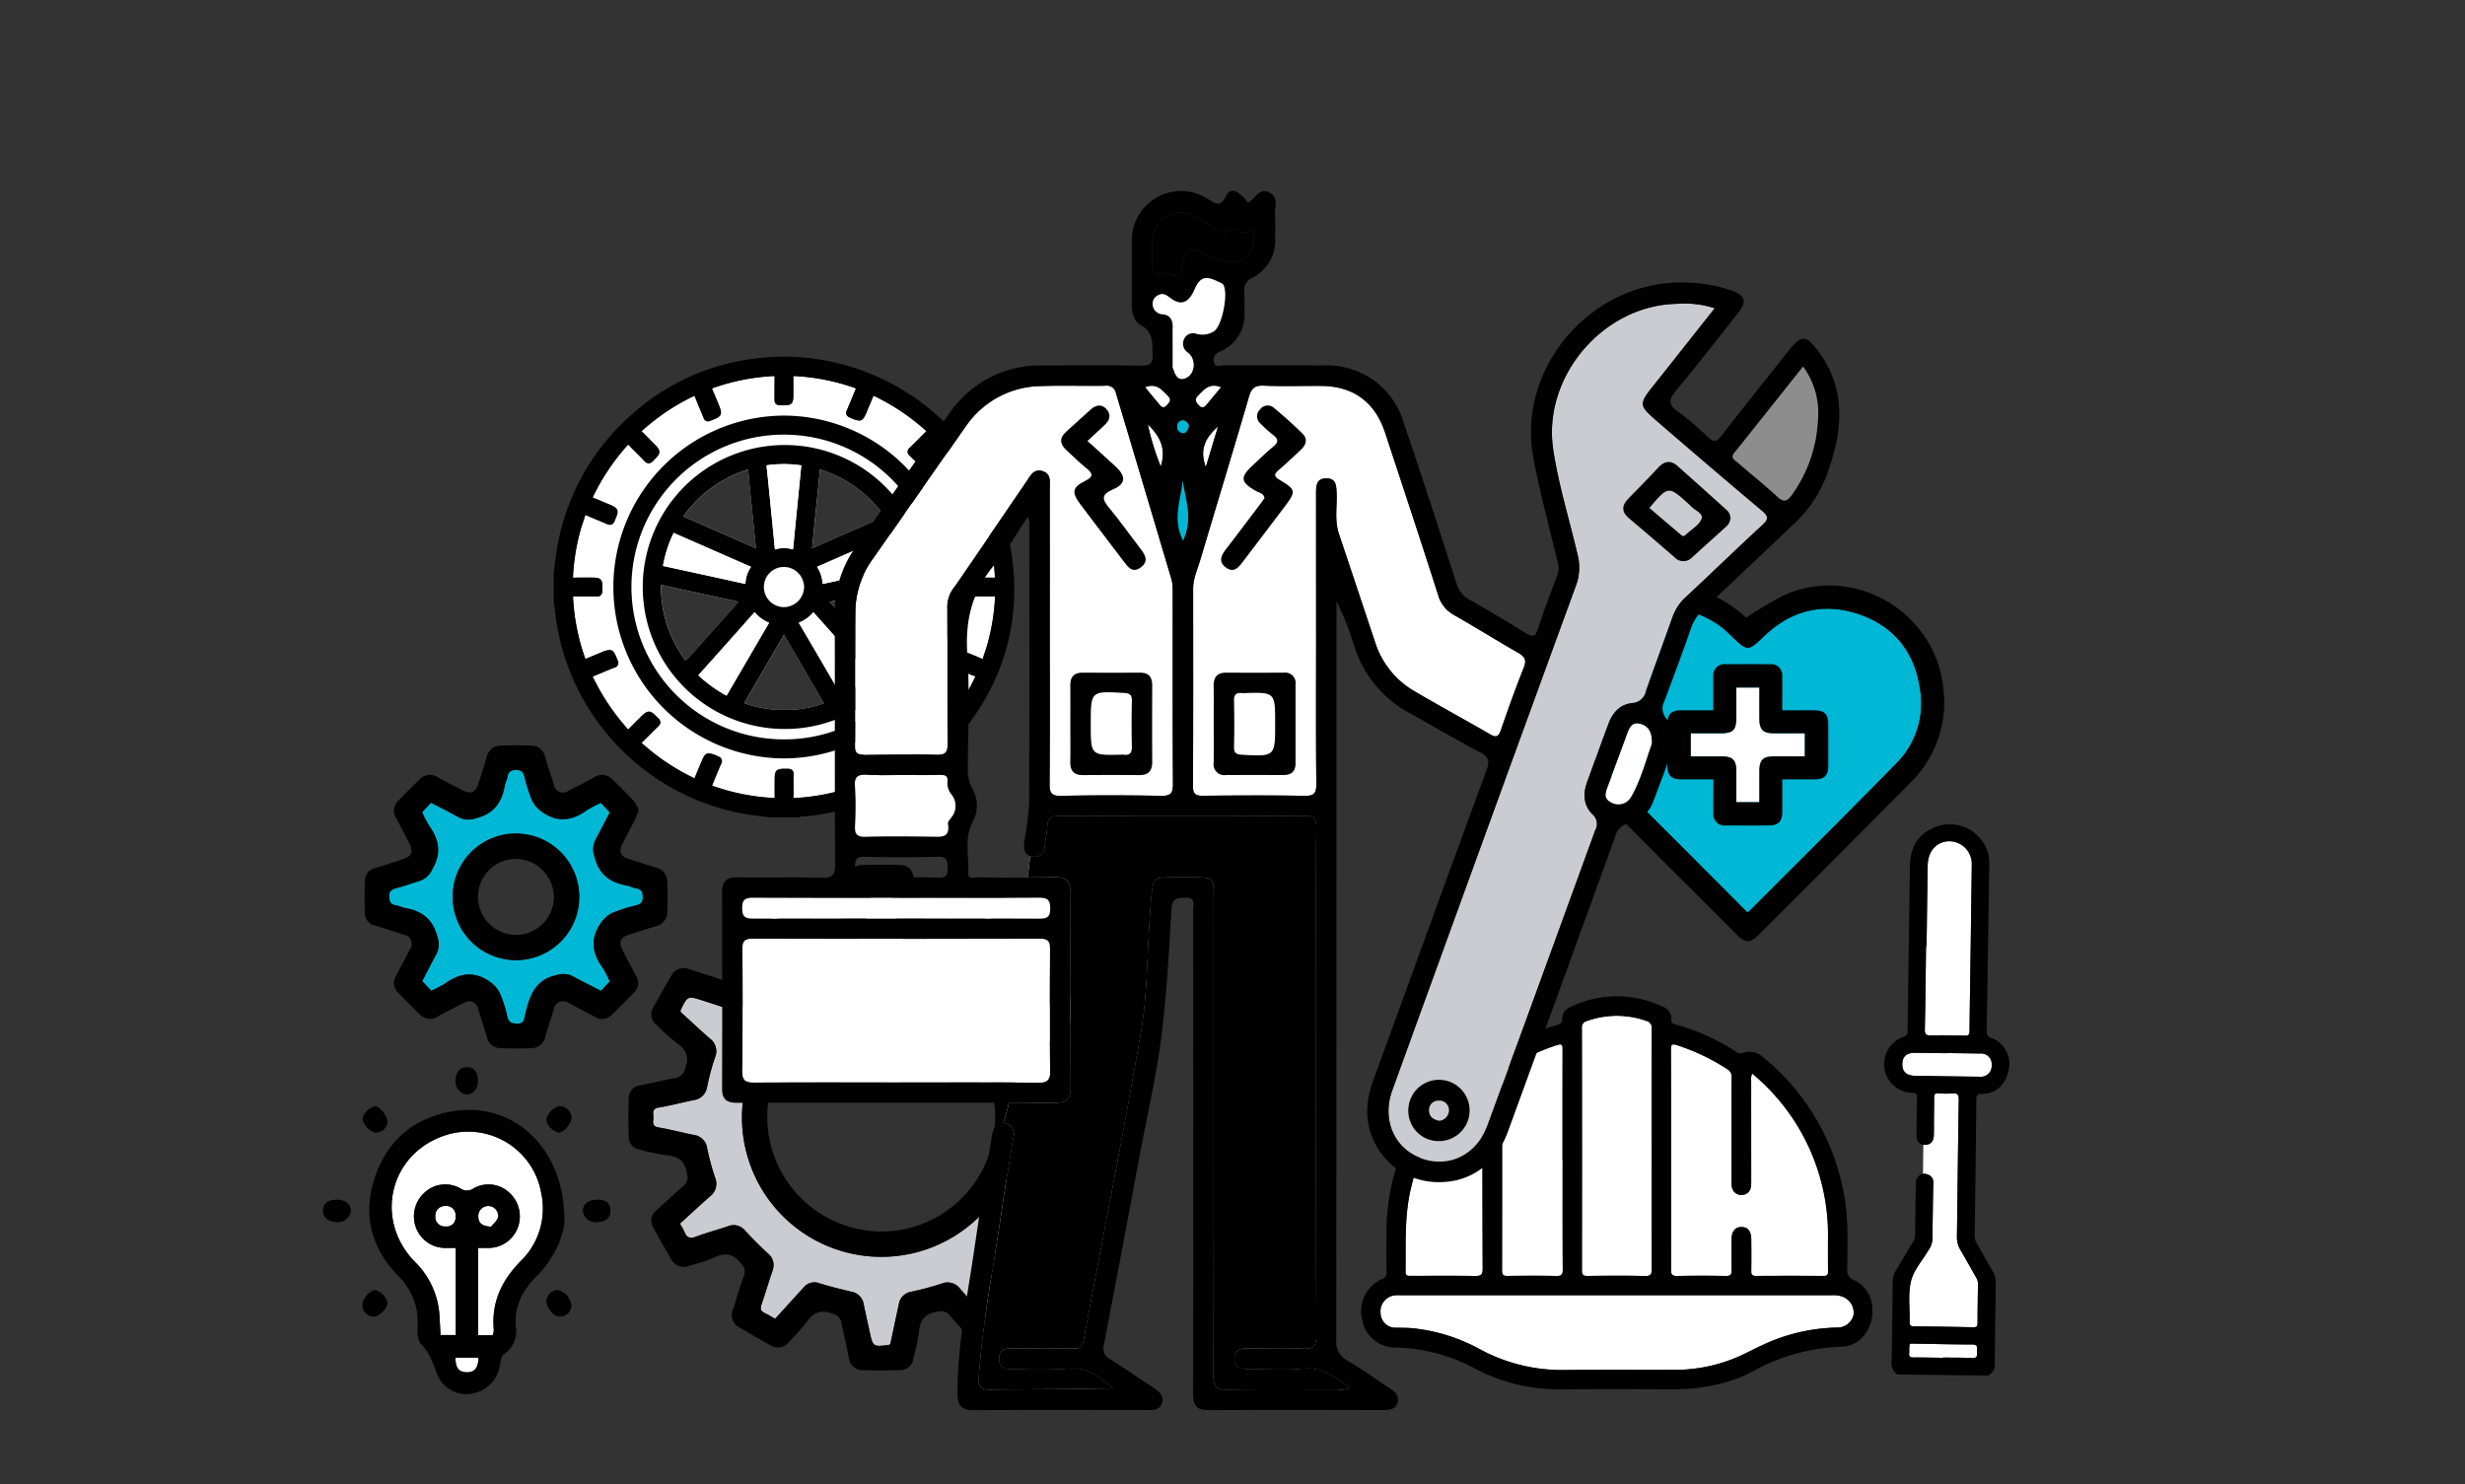 <svg xmlns="http://www.w3.org/2000/svg" xmlns:xlink="http://www.w3.org/1999/xlink" width="465" height="280" viewBox="0 0 465 280">
  <rect x="0" y="0" width="465" height="280" fill="#333333" stroke="none"/>
  <defs>
    <clipPath id="clip-path">
      <rect id="長方形_1932" data-name="長方形 1932" width="318.092" height="230" fill="none"/>
    </clipPath>
  </defs>
  <g id="_pc_sp_alt_" data-name="【pc・sp】&lt;alt=&quot;&quot;&gt;" transform="translate(-1028 -1998)">
    <g id="グループ_2461" data-name="グループ 2461" transform="translate(1088.943 2034)">
      <g id="グループ_2460" data-name="グループ 2460" clip-path="url(#clip-path)">
        <path id="パス_16374" data-name="パス 16374" d="M654.689,476.952c0,.846.219,1.095,1.077,1.084,3.6-.047,7.207-.075,10.808.012,1.141.028,1.3-.363,1.3-1.368-.04-7.53-.021-15.061-.021-22.591h-.006c0-7.571-.014-15.142.02-22.712a1.3,1.3,0,0,0-1.019-1.482,16.724,16.724,0,0,0-11.172.012,1.237,1.237,0,0,0-.99,1.378q.041,22.834.006,45.668" transform="translate(-417.221 -273.357)" fill="#fff"/>
        <path id="パス_16375" data-name="パス 16375" d="M701.032,486.375c0,.906.24,1.171,1.154,1.155q4.613-.085,9.229,0c.886.016,1.08-.294,1.057-1.11-.053-1.9-.023-3.8-.016-5.707.006-1.605.663-2.434,1.9-2.42,1.185.014,1.805.8,1.821,2.365.02,1.983.028,3.967,0,5.951-.009.661.181.919.89.914q6.375-.044,12.751,0c.731.005.868-.281.858-.927-.031-2.145-.022-4.291-.011-6.436a39.5,39.5,0,0,0-14.306-30.831,2.453,2.453,0,0,0-.2,1.445q-.006,9.29.006,18.58a7.981,7.981,0,0,1-.085,1.45,1.618,1.618,0,0,1-1.582,1.412,1.738,1.738,0,0,1-1.855-1.072,3.1,3.1,0,0,1-.189-1.427c0-6.558-.016-13.116.012-19.674a1.624,1.624,0,0,0-.836-1.567,40.078,40.078,0,0,0-9.488-4.513c-1.013-.325-1.132-.037-1.128.879.033,6.8.023,13.6.027,20.4,0,7.043.024,14.087-.008,21.131" transform="translate(-446.746 -282.849)" fill="#fff"/>
        <path id="パス_16376" data-name="パス 16376" d="M636.985,574.522a5.3,5.3,0,0,0-1.913-.227q-20.284,0-40.566,0H553.939c-.4,0-.813-.026-1.214.014a3.022,3.022,0,0,0-2.81,3.328,2.81,2.81,0,0,0,3.024,2.79c1.01.02,2.024.016,3.03.1a33.633,33.633,0,0,1,12.958,4.11,32.4,32.4,0,0,0,15.729,3.771c6.882-.055,13.765-.013,20.647-.03a29.768,29.768,0,0,0,12.47-2.637c1.431-.655,2.823-1.395,4.252-2.054a34.732,34.732,0,0,1,14.05-3.29,3.1,3.1,0,0,0,3.133-2.5,3.273,3.273,0,0,0-2.224-3.379" transform="translate(-350.45 -365.986)" fill="#fff"/>
        <path id="パス_16377" data-name="パス 16377" d="M614.16,487.526c3.074-.039,6.15-.055,9.223.007.966.02,1.211-.264,1.206-1.214-.04-6.918-.021-13.836-.021-20.754h-.021q0-10.377.01-20.754c0-.8-.034-1.185-1.05-.856a39.947,39.947,0,0,0-9.684,4.64,1.352,1.352,0,0,0-.7,1.272q.029,18.327,0,36.654c0,.811.254,1.016,1.031,1.006" transform="translate(-390.738 -282.851)" fill="#fff"/>
        <path id="パス_16408" data-name="パス 16408" d="M563.93,497.2c4.047-.007,8.1-.042,12.141.021,1.091.017,1.423-.25,1.418-1.388-.053-11.818-.045-23.636-.062-35.454a2.206,2.206,0,0,0-.208-1.345A39.708,39.708,0,0,0,563.9,480.843c-1.189,5.146-.913,10.368-.967,15.579-.009.827.448.776,1,.775" transform="translate(-358.748 -292.535)" fill="#fff"/>
        <path id="パス_16378" data-name="パス 16378" d="M632.932,472.444a1.951,1.951,0,0,1-1.287-2.191c.016-4.606.264-9.231-.581-13.8a43.2,43.2,0,0,0-15.314-26.092,3.785,3.785,0,0,0-3.824-.8,1.174,1.174,0,0,1-1.128-.128,40.447,40.447,0,0,0-11.646-5.259c-.5-.139-.723-.316-.7-.886a2.474,2.474,0,0,0-1.729-2.489,20.172,20.172,0,0,0-17.34.116,2.294,2.294,0,0,0-1.514,2.259c.027.768-.347.931-.92,1.111a41.893,41.893,0,0,0-4.12,1.394c-.8.345-5.063,2.465-5.75,2.831-1.148.612-2.094,1.438-3.633.93-1.445-.477-7.91,5.834-8.551,6.6a42.02,42.02,0,0,0-10.181,27.227c-.032,2.549-.025,5.1-.007,7.647a1.152,1.152,0,0,1-.759,1.291,6.6,6.6,0,0,0-3.821,7.69,6.31,6.31,0,0,0,6.386,5.242,33.3,33.3,0,0,1,15.052,4.06,33.6,33.6,0,0,0,16.09,3.828c7.242-.066,14.485-.03,21.727-.012a33.243,33.243,0,0,0,8.034-.992,24.844,24.844,0,0,0,6.017-2.173,37.406,37.406,0,0,1,17.186-4.862c2.909-.073,5.077-2.334,5.634-5.307.587-3.131-.642-6.032-3.315-7.235M599.5,428.123a40.046,40.046,0,0,1,9.48,4.509,1.624,1.624,0,0,1,.836,1.566c-.029,6.552-.016,13.105-.012,19.658a3.1,3.1,0,0,0,.189,1.426,1.736,1.736,0,0,0,1.854,1.071,1.616,1.616,0,0,0,1.58-1.41,7.938,7.938,0,0,0,.085-1.449q0-9.283-.005-18.565a2.45,2.45,0,0,1,.2-1.444A39.473,39.473,0,0,1,628,464.29c-.011,2.144-.021,4.288.01,6.431.009.646-.127.932-.857.926q-6.37-.046-12.741,0c-.709,0-.9-.253-.889-.914.027-1.982.018-3.964,0-5.946-.016-1.568-.635-2.35-1.819-2.363-1.233-.014-1.89.814-1.9,2.418-.007,1.9-.037,3.8.016,5.7.023.815-.171,1.124-1.056,1.109q-4.61-.081-9.221,0c-.914.017-1.157-.248-1.153-1.153.032-7.038.011-14.076.008-21.114,0-6.8.006-13.591-.027-20.386,0-.916.115-1.2,1.127-.879m-16.93-4.561a16.707,16.707,0,0,1,11.163-.012,1.294,1.294,0,0,1,1.018,1.481c-.034,7.564-.02,15.129-.02,22.694h.005c0,7.524-.018,15.049.022,22.573.005,1-.155,1.395-1.295,1.367-3.6-.087-7.2-.059-10.8-.012-.856.011-1.077-.237-1.076-1.083q.035-22.816-.006-45.631a1.236,1.236,0,0,1,.989-1.377m-15.353,9.188a39.9,39.9,0,0,1,9.676-4.637c1.014-.329,1.051.057,1.049.855q-.026,10.368-.01,20.737h.021c0,6.913-.018,13.825.021,20.737.005.95-.24,1.233-1.2,1.213-3.071-.062-6.144-.046-9.216-.007-.776.01-1.031-.194-1.029-1q.033-18.312,0-36.624a1.351,1.351,0,0,1,.7-1.271M549.3,455.3A39.674,39.674,0,0,1,562.607,433.5a2.2,2.2,0,0,1,.208,1.343c.016,11.809.008,23.617.061,35.426.005,1.136-.327,1.4-1.416,1.387-4.043-.063-8.088-.029-12.132-.021-.552,0-1.008.052-1-.775.054-5.206-.222-10.425.967-15.567m83.542,23.588a3.094,3.094,0,0,1-3.131,2.5,34.71,34.71,0,0,0-14.039,3.288c-1.428.658-2.819,1.4-4.248,2.052a29.747,29.747,0,0,1-12.46,2.635c-6.877.017-13.754-.025-20.63.03a32.378,32.378,0,0,1-15.716-3.768,33.592,33.592,0,0,0-12.947-4.107c-1-.085-2.018-.081-3.028-.1a2.807,2.807,0,0,1-3.021-2.788,3.019,3.019,0,0,1,2.807-3.325c.4-.04.808-.014,1.213-.014H588.17q20.267,0,40.533,0a5.292,5.292,0,0,1,1.912.227,3.271,3.271,0,0,1,2.222,3.376" transform="translate(-344.114 -266.96)"/>
        <path id="パス_16379" data-name="パス 16379" d="M683.432,274.575a1.935,1.935,0,0,0,.376-.189c9.3-9.32,18.658-18.58,27.859-28a16.011,16.011,0,0,0,4.314-14.164c-1.062-6.881-5-11.7-11.6-13.9-6.646-2.214-12.645-.688-17.745,4.149-3.124,2.963-3.089,2.974-6.251-.059a16.624,16.624,0,0,0-16.206-4.514,16.373,16.373,0,0,0-12.613,12.16A16.693,16.693,0,0,0,656,247.052c4.958,5.086,10.021,10.069,15.038,15.1l12.394,12.426" transform="translate(-414.774 -138.501)" fill="#00b8d5"/>
        <path id="パス_16380" data-name="パス 16380" d="M724.215,279.933c0-2.06,0-4,0-5.94.006-1.988.7-2.691,2.675-2.7s3.941,0,5.9,0v-4.356c-2.039,0-3.977.005-5.916,0-1.958-.007-2.655-.719-2.66-2.715-.005-1.972,0-3.944,0-5.916h-4.346c0,1.9,0,3.748,0,5.592,0,2.447-.589,3.039-3.017,3.04-1.875,0-3.749,0-5.583,0V271.3c2.009,0,3.942,0,5.874,0,2.048.005,2.721.694,2.726,2.785,0,1.932,0,3.864,0,5.852Z" transform="translate(-453.282 -164.616)" fill="#fff"/>
        <path id="パス_16381" data-name="パス 16381" d="M675.436,211.287a67.73,67.73,0,0,1,7.353-4.33c13.243-5.726,28.417,3.352,29.854,17.737a21.2,21.2,0,0,1-6.289,17.782q-14.224,14.378-28.561,28.644c-1.547,1.55-2.536,1.572-4.029.077-9.559-9.573-19.165-19.1-28.65-28.746-5.9-6-7.864-13.272-5.576-21.357s7.765-13.264,15.935-15.237c6.923-1.671,13.232-.06,18.79,4.423.485.391.946.812,1.173,1.007m.2,55.567a1.932,1.932,0,0,0,.376-.189c9.3-9.32,18.658-18.58,27.859-28a16.011,16.011,0,0,0,4.314-14.164c-1.062-6.881-5-11.7-11.6-13.9-6.646-2.214-12.645-.688-17.745,4.149-3.124,2.963-3.089,2.974-6.251-.059a16.624,16.624,0,0,0-16.206-4.514,16.373,16.373,0,0,0-12.613,12.16A16.692,16.692,0,0,0,648.2,239.33c4.958,5.086,10.021,10.069,15.038,15.1l12.394,12.426" transform="translate(-406.978 -130.779)"/>
        <path id="パス_16382" data-name="パス 16382" d="M707.782,254.838c0-2.264-.016-4.3.005-6.335a2.1,2.1,0,0,1,2.328-2.355q4.2-.033,8.4,0a2.069,2.069,0,0,1,2.269,2.277c.028,2.075.007,4.152.007,6.412,2.045,0,4.013,0,5.982,0s2.691.707,2.7,2.677c.007,2.625.012,5.25,0,7.875-.009,1.713-.769,2.47-2.482,2.482-2.02.014-4.04,0-6.193,0,0,2.153.01,4.177,0,6.2-.012,1.718-.766,2.484-2.47,2.493q-4.064.022-8.128,0a2.128,2.128,0,0,1-2.4-2.42c-.018-2.03,0-4.06,0-6.272-2.049,0-4.017,0-5.986,0s-2.686-.709-2.691-2.682c-.006-2.625-.012-5.25,0-7.874.009-1.717.763-2.463,2.482-2.477,1.625-.014,3.251,0,4.877,0h1.316m8.678,17.335c0-2.06,0-4,0-5.94.006-1.988.7-2.691,2.675-2.7s3.941,0,5.9,0V259.18c-2.039,0-3.977.005-5.916,0-1.958-.007-2.655-.719-2.66-2.715-.005-1.972,0-3.944,0-5.916h-4.346c0,1.9,0,3.748,0,5.592,0,2.447-.589,3.039-3.017,3.04-1.875,0-3.749,0-5.583,0v4.356c2.009,0,3.942,0,5.874,0,2.048.005,2.721.694,2.726,2.785,0,1.932,0,3.864,0,5.852Z" transform="translate(-445.526 -156.856)"/>
        <path id="パス_16383" data-name="パス 16383" d="M209.566,137.871h0a1.055,1.055,0,0,0-.184-.014l-.075,0c-.38.015-.76.02-1.139.02-.276,0-.552,0-.829-.005s-.548,0-.822,0c-1.18,0-1.771,0-2.143-.388s-.345-.97-.3-2.132l0-.05a.9.9,0,0,1,1.017-.985h.041q.57.008,1.139.007l1.589,0c.493,0,.985,0,1.477.013h.005a.8.8,0,0,0,.234-.021,2.188,2.188,0,0,0,0-.229,40.225,40.225,0,0,0-2.281-11.452,1.064,1.064,0,0,0-.05-.12,1.151,1.151,0,0,0-.138.054c-.6.267-1.211.518-1.8.76q-.418.171-.836.344a5.229,5.229,0,0,1-1.73.55c-.782,0-1.037-.635-1.544-1.9l-.022-.054a.9.9,0,0,1,.606-1.363c.715-.277,1.436-.579,2.134-.871.58-.243,1.16-.486,1.744-.719a1.448,1.448,0,0,0,.213-.1.946.946,0,0,0-.071-.183,41.457,41.457,0,0,0-6.515-9.706,1.191,1.191,0,0,0-.108-.109,1.177,1.177,0,0,0-.087.085c-.464.5-.952.978-1.425,1.444-.2.2-.4.394-.6.593-.827.827-1.242,1.242-1.778,1.243s-.939-.408-1.744-1.222l-.045-.046a.9.9,0,0,1,.023-1.5c.543-.519,1.083-1.063,1.606-1.588.476-.479.952-.958,1.438-1.427a1.2,1.2,0,0,0,.1-.1,1,1,0,0,0-.1-.1,41.246,41.246,0,0,0-9.781-6.551.924.924,0,0,0-.117-.048,1.084,1.084,0,0,0-.058.129c-.237.621-.5,1.239-.754,1.838-.115.269-.229.539-.341.808-.53,1.271-.795,1.908-1.565,1.908a4.94,4.94,0,0,1-1.681-.546l-.046-.02a1.1,1.1,0,0,1-.651-.559,1.083,1.083,0,0,1,.091-.835c.349-.783.681-1.593,1-2.377.214-.522.427-1.044.648-1.563a1.505,1.505,0,0,0,.058-.154.878.878,0,0,0-.114-.049A40.115,40.115,0,0,0,171.806,96.3l-.09,0a.536.536,0,0,0-.164.017c0,.007-.011.067-.005.21.026.679.021,1.366.015,2.03,0,.281,0,.562,0,.843,0,1.761,0,2.419-1.714,2.419-.211,0-.456-.006-.74-.013h-.058c-.737-.019-1.059-.356-1.045-1.1.015-.723.013-1.445.011-2.169,0-.678,0-1.355.008-2.033A.76.76,0,0,0,168,96.3H168c-.017,0-.054,0-.112,0h-.066a40.04,40.04,0,0,0-11.532,2.3.818.818,0,0,0-.093.038c.007.023.019.055.038.1.374.865.735,1.737,1.1,2.608.473,1.145.706,1.705.491,2.211s-.758.716-1.847,1.147l-.053.021a1.373,1.373,0,0,1-.5.115.9.9,0,0,1-.807-.685c-.234-.588-.479-1.172-.725-1.756-.3-.719-.616-1.463-.9-2.207a1,1,0,0,0-.079-.17,1.425,1.425,0,0,0-.213.088,40.851,40.851,0,0,0-9.637,6.464,1.243,1.243,0,0,0-.141.143.933.933,0,0,0,.1.107c.5.457.974.943,1.436,1.413.2.2.4.408.6.61.813.811,1.221,1.218,1.221,1.748s-.4.922-1.189,1.713l-.048.048a1.145,1.145,0,0,1-.776.4,1.128,1.128,0,0,1-.789-.432c-.5-.521-1.016-1.038-1.519-1.538-.482-.479-.965-.958-1.435-1.449a1.022,1.022,0,0,0-.125-.114,1.186,1.186,0,0,0-.135.132,41.429,41.429,0,0,0-6.469,9.638.913.913,0,0,0-.084.223,1.188,1.188,0,0,0,.236.109c.593.223,1.183.474,1.753.717.272.116.544.231.818.345,1.063.441,1.6.662,1.8,1.151s-.018,1.005-.454,2.038l-.025.059a.993.993,0,0,1-.867.724,1.47,1.47,0,0,1-.6-.157c-.734-.328-1.493-.639-2.227-.941-.546-.225-1.092-.449-1.635-.683a1.141,1.141,0,0,0-.194-.069.764.764,0,0,0-.047.135c-.109.411-.248.812-.383,1.2-.1.294-.2.588-.292.885a39.982,39.982,0,0,0-1.6,9.316.7.7,0,0,0,.019.279h0a1.048,1.048,0,0,0,.184.014h.074c.383-.016.767-.02,1.151-.02.274,0,.548,0,.823,0s.544,0,.816,0c1.18,0,1.771,0,2.144.388s.346.97.3,2.131l0,.049a.9.9,0,0,1-1.014.988h-.042c-.385-.006-.77-.007-1.156-.007l-1.584,0c-.489,0-.977,0-1.465-.013h-.04a.626.626,0,0,0-.2.021c0,.007-.011.07,0,.226a40.226,40.226,0,0,0,2.281,11.452.97.97,0,0,0,.054.127,1.226,1.226,0,0,0,.137-.053c.713-.313,1.443-.614,2.148-.9l.49-.2a5.281,5.281,0,0,1,1.731-.544c.783,0,1.036.63,1.541,1.886l.022.056a.909.909,0,0,1-.6,1.369c-.7.276-1.417.575-2.106.864-.589.247-1.177.494-1.77.731a1.715,1.715,0,0,0-.215.1.97.97,0,0,0,.07.179,41.479,41.479,0,0,0,6.517,9.705,1.173,1.173,0,0,0,.108.108,1,1,0,0,0,.089-.086c.472-.5.97-1,1.451-1.471q.286-.282.571-.566c.829-.829,1.245-1.244,1.781-1.244s.939.409,1.742,1.224l.05.05a1.073,1.073,0,0,1,.376.745,1.1,1.1,0,0,1-.418.753c-.531.511-1.051,1.034-1.571,1.556-.468.47-.936.94-1.412,1.4a1.687,1.687,0,0,0-.142.15.95.95,0,0,0,.106.108,41.329,41.329,0,0,0,9.783,6.546,1.022,1.022,0,0,0,.1.042c.014-.029.034-.074.062-.143.236-.609.494-1.218.744-1.807.118-.279.236-.557.353-.837.532-1.279.8-1.92,1.565-1.92a4.86,4.86,0,0,1,1.7.569l.048.021a.921.921,0,0,1,.532,1.408c-.4.912-.789,1.853-1.162,2.763q-.241.589-.484,1.176s-.046.11-.059.144l.051.02a40.023,40.023,0,0,0,11.613,2.31l.056,0a.534.534,0,0,0,.1-.007.8.8,0,0,0,.008-.156c-.017-.7-.013-1.406-.01-2.09q0-.431,0-.862c0-1.9.074-2.393,1.847-2.393.163,0,.343,0,.544.005h.045a1.169,1.169,0,0,1,.9.3,1.076,1.076,0,0,1,.219.832c-.034.449-.026.9-.017,1.372,0,.2.007.41.007.614s0,.42.006.63c.007.489.014.994-.017,1.5a.618.618,0,0,0,.015.248h0a1.114,1.114,0,0,0,.178.013c.033,0,.069,0,.105,0a40.553,40.553,0,0,0,11.371-2.269.933.933,0,0,0,.153-.066,1.332,1.332,0,0,0-.07-.183c-.3-.678-.585-1.371-.859-2.043l-.246-.6c-.867-2.1-.769-2.343,1.313-3.2l.07-.029a1.447,1.447,0,0,1,.552-.132c.568,0,.771.522.868.773.3.784.636,1.576.957,2.342.225.536.449,1.072.667,1.611.019.045.033.078.045.1.02-.008.046-.018.08-.034a41.251,41.251,0,0,0,9.849-6.6.963.963,0,0,0,.071-.069c-.016-.018-.037-.04-.068-.07-.5-.476-.994-.973-1.47-1.454l-.564-.569c-.85-.851-1.277-1.277-1.271-1.824s.429-.951,1.275-1.764l.04-.039a.876.876,0,0,1,1.429.039c.471.487.952.966,1.433,1.444.533.53,1.066,1.059,1.585,1.6a1.063,1.063,0,0,0,.121.112,1.207,1.207,0,0,0,.135-.133,41.537,41.537,0,0,0,6.468-9.639.9.9,0,0,0,.083-.224,1.154,1.154,0,0,0-.237-.11c-.588-.223-1.174-.471-1.739-.711-.277-.117-.554-.235-.832-.35-1.086-.449-1.629-.673-1.827-1.173s.045-1.038.53-2.11l.02-.044a.932.932,0,0,1,.813-.65,1.323,1.323,0,0,1,.531.134c.658.287,1.322.559,1.986.83s1.312.536,1.961.819a1.337,1.337,0,0,0,.189.07.912.912,0,0,0,.044-.13c.11-.408.248-.808.381-1.195.1-.3.2-.591.293-.89a40.146,40.146,0,0,0,1.605-9.316.693.693,0,0,0-.019-.277m-58.63-15.3a23.631,23.631,0,0,1,11.821-8.574,1.588,1.588,0,0,1,.231-.063,1.507,1.507,0,0,1,.041.258c.333,3.528.7,7.111,1.053,10.577l.384,3.779c.008.08.014.161.019.248l-6.1-2.674q-1.052-.461-2.1-.926c-1.724-.76-3.505-1.547-5.269-2.3a1.428,1.428,0,0,1-.218-.11,1.588,1.588,0,0,1,.14-.217m8.045,18.812c-2.276,2.555-4.522,5.077-6.77,7.594a5.077,5.077,0,0,1-.958.949,4.733,4.733,0,0,1-.853-1.133,23.032,23.032,0,0,1-3.812-12.617,3.094,3.094,0,0,1,.026-.439.262.262,0,0,1,.082-.008,1.857,1.857,0,0,1,.381.056c3.41.773,6.885,1.523,10.244,2.247q1.948.42,3.9.842Zm18.3,16.663a20.454,20.454,0,0,1-7.392,1.227,21.108,21.108,0,0,1-7.621-1.285l3.1-5.315q2.16-3.7,4.311-7.4s.078-.136.1-.176c.021.033.045.072.072.119,1.7,2.95,3.441,5.935,5.13,8.822q1.107,1.892,2.212,3.786c.034.058.074.116.114.173l.018.026-.051.022m-2.189-29.249.125-1.306c.13-1.368.256-2.688.389-4.007q.152-1.515.311-3.03c.212-2.043.431-4.155.62-6.237a1.9,1.9,0,0,1,.041-.284,1.32,1.32,0,0,1,.208.054,23.392,23.392,0,0,1,11.914,8.706c.025.035.079.1.08.1-3.66,1.6-7.318,3.2-11.046,4.84Zm13.234,21.2-.032.043q-3.525-3.985-7.058-7.962l-2.833-3.194,5.878-1.28,2.312-.5c2.038-.44,4.144-.9,6.213-1.365.06-.014.111-.023.152-.028a1.2,1.2,0,0,1,.006.122,22.949,22.949,0,0,1-4.638,14.165" transform="translate(-82.835 -61.367)" fill="#fff"/>
        <path id="パス_16384" data-name="パス 16384" d="M206.027,121.558a43.543,43.543,0,0,0-42.3-35.32,47.469,47.469,0,0,0-6.192.415A42.132,42.132,0,0,0,134.7,97.133a42.9,42.9,0,0,0-14.064,24.982c-.2,1.1-.34,2.223-.477,3.309-.063.506-.127,1.012-.2,1.518l0,.027V132.4l0,.027c.07.506.133,1.013.2,1.52.136,1.085.277,2.207.477,3.306A43.611,43.611,0,0,0,157.5,172.729c.721.1,1.445.189,2.169.275l1.012.122h5.533l.1-.075a.722.722,0,0,1,.4-.071c.069,0,.138,0,.206-.007a36.9,36.9,0,0,0,4.624-.62,42.448,42.448,0,0,0,24.885-14.559c8.864-10.559,12.091-22.752,9.592-36.236M203.2,131.74a40.147,40.147,0,0,1-1.6,9.316c-.09.3-.191.594-.293.89-.133.387-.271.787-.381,1.195a.912.912,0,0,1-.044.13,1.407,1.407,0,0,1-.189-.07c-.65-.283-1.305-.551-1.961-.819s-1.329-.543-1.986-.831a1.328,1.328,0,0,0-.531-.133.933.933,0,0,0-.813.65l-.02.044c-.485,1.071-.728,1.609-.53,2.11s.741.724,1.827,1.173c.278.115.555.233.832.35.566.24,1.151.489,1.739.711a1.154,1.154,0,0,1,.237.11.9.9,0,0,1-.083.224,41.528,41.528,0,0,1-6.468,9.639,1.155,1.155,0,0,1-.135.133,1.092,1.092,0,0,1-.121-.112c-.52-.542-1.053-1.071-1.585-1.6-.481-.478-.962-.956-1.433-1.444a.876.876,0,0,0-1.429-.039l-.04.039c-.845.813-1.27,1.221-1.275,1.764s.421.974,1.271,1.824l.565.569c.476.481.968.978,1.469,1.454.031.029.053.052.068.07-.016.017-.039.041-.071.069a41.234,41.234,0,0,1-9.849,6.6c-.033.016-.059.026-.08.034-.012-.022-.026-.056-.045-.1-.218-.539-.443-1.075-.667-1.611-.321-.766-.653-1.557-.957-2.342-.1-.251-.3-.773-.868-.773a1.447,1.447,0,0,0-.552.131l-.07.029c-2.082.861-2.18,1.1-1.313,3.2l.246.6c.275.671.559,1.366.859,2.043a1.4,1.4,0,0,1,.07.183.958.958,0,0,1-.153.066,40.551,40.551,0,0,1-11.371,2.269l-.105,0a1.106,1.106,0,0,1-.178-.013h0a.626.626,0,0,1-.015-.248c.031-.5.024-1.008.017-1.5,0-.21-.006-.42-.006-.63s0-.409-.007-.614c-.008-.475-.016-.923.017-1.372a1.077,1.077,0,0,0-.219-.832,1.17,1.17,0,0,0-.9-.3h-.045c-.2,0-.381-.005-.544-.005-1.774,0-1.847.5-1.847,2.393,0,.287,0,.575,0,.862,0,.684-.007,1.392.01,2.09a.8.8,0,0,1-.008.156.539.539,0,0,1-.1.007h-.057a40.025,40.025,0,0,1-11.613-2.309l-.051-.02c.013-.034.058-.144.058-.144q.244-.587.484-1.176c.373-.91.758-1.852,1.162-2.764a.921.921,0,0,0-.532-1.408l-.048-.021a4.858,4.858,0,0,0-1.7-.569c-.766,0-1.033.641-1.565,1.92q-.175.419-.353.837c-.25.589-.507,1.2-.744,1.807-.027.069-.047.114-.062.143a1.024,1.024,0,0,1-.1-.042,41.331,41.331,0,0,1-9.783-6.546.952.952,0,0,1-.106-.108,1.741,1.741,0,0,1,.142-.15c.476-.462.944-.933,1.412-1.4.52-.522,1.04-1.044,1.571-1.556a1.1,1.1,0,0,0,.418-.753,1.073,1.073,0,0,0-.375-.745l-.05-.05c-.8-.815-1.207-1.224-1.742-1.224s-.952.416-1.781,1.244q-.285.284-.571.566c-.481.476-.979.967-1.451,1.471a.93.93,0,0,1-.089.085,1.158,1.158,0,0,1-.108-.108,41.48,41.48,0,0,1-6.517-9.705.969.969,0,0,1-.07-.179,1.741,1.741,0,0,1,.215-.1c.593-.237,1.181-.484,1.77-.731.689-.289,1.4-.588,2.106-.864a.908.908,0,0,0,.6-1.369l-.022-.056c-.5-1.255-.758-1.886-1.541-1.886a5.277,5.277,0,0,0-1.731.544l-.491.2c-.705.29-1.436.59-2.148.9a1.135,1.135,0,0,1-.137.053.912.912,0,0,1-.054-.127A40.212,40.212,0,0,1,123.6,131.7c-.008-.157.008-.219,0-.226a.626.626,0,0,1,.2-.021h.041c.488.01.976.013,1.465.013l1.584,0c.386,0,.771,0,1.156.007h.042a.9.9,0,0,0,1.014-.988l0-.049c.049-1.161.074-1.744-.3-2.131s-.963-.388-2.144-.388c-.272,0-.544,0-.816,0s-.549,0-.823,0c-.384,0-.768,0-1.151.02l-.074,0a1.048,1.048,0,0,1-.184-.014h0a.7.7,0,0,1-.019-.279,39.982,39.982,0,0,1,1.6-9.316c.089-.3.19-.591.292-.885.135-.389.273-.79.382-1.2a.8.8,0,0,1,.047-.135,1.139,1.139,0,0,1,.194.069c.543.233,1.089.458,1.635.683.734.3,1.493.614,2.227.941a1.47,1.47,0,0,0,.6.157.993.993,0,0,0,.867-.724l.025-.059c.435-1.033.654-1.552.454-2.038s-.733-.71-1.8-1.151c-.273-.113-.545-.229-.817-.345-.571-.243-1.16-.494-1.754-.717a1.233,1.233,0,0,1-.236-.109.937.937,0,0,1,.084-.223,41.431,41.431,0,0,1,6.469-9.638,1.132,1.132,0,0,1,.135-.132,1,1,0,0,1,.124.114c.47.491.952.97,1.435,1.449.5.5,1.025,1.017,1.52,1.538a1.127,1.127,0,0,0,.789.432,1.143,1.143,0,0,0,.775-.4l.048-.048c.792-.791,1.189-1.188,1.189-1.713s-.408-.937-1.221-1.748c-.2-.2-.4-.406-.6-.61-.462-.47-.941-.955-1.436-1.413a.9.9,0,0,1-.1-.108,1.286,1.286,0,0,1,.141-.143,40.846,40.846,0,0,1,9.638-6.464,1.426,1.426,0,0,1,.213-.088,1.017,1.017,0,0,1,.08.17c.285.744.6,1.488.9,2.207.246.584.491,1.168.725,1.756a.9.9,0,0,0,.807.685,1.376,1.376,0,0,0,.5-.115l.053-.021c1.089-.431,1.635-.647,1.847-1.147s-.017-1.066-.491-2.211c-.361-.872-.721-1.743-1.1-2.608-.019-.043-.03-.075-.038-.1a.891.891,0,0,1,.093-.038,40.05,40.05,0,0,1,11.531-2.3l.066,0c.058,0,.1,0,.112,0h.009a.76.76,0,0,1,.016.205c-.012.678-.01,1.355-.008,2.033,0,.723,0,1.446-.011,2.169-.015.739.307,1.077,1.044,1.1h.058c.283.007.528.014.739.014,1.714,0,1.714-.659,1.714-2.42,0-.281,0-.562,0-.843.005-.664.011-1.351-.015-2.03-.005-.144.01-.2.006-.21a.524.524,0,0,1,.164-.017l.091,0a40.115,40.115,0,0,1,11.451,2.283.879.879,0,0,1,.114.049,1.509,1.509,0,0,1-.058.154c-.221.519-.435,1.041-.648,1.563-.321.783-.653,1.594-1,2.377a1.085,1.085,0,0,0-.091.835,1.1,1.1,0,0,0,.652.559l.046.02a4.942,4.942,0,0,0,1.681.546c.77,0,1.036-.637,1.565-1.908q.169-.4.341-.808c.254-.6.517-1.217.754-1.838a1.06,1.06,0,0,1,.058-.129.879.879,0,0,1,.117.048,41.25,41.25,0,0,1,9.781,6.551.958.958,0,0,1,.1.1,1.128,1.128,0,0,1-.1.1c-.486.469-.962.948-1.438,1.427-.522.526-1.063,1.069-1.606,1.588a1.082,1.082,0,0,0-.408.742,1.094,1.094,0,0,0,.386.754l.045.046c.8.814,1.209,1.222,1.743,1.222s.951-.415,1.778-1.243q.3-.3.6-.593c.472-.466.961-.948,1.424-1.444a1.1,1.1,0,0,1,.088-.085,1.255,1.255,0,0,1,.108.109,41.457,41.457,0,0,1,6.515,9.706.921.921,0,0,1,.071.183,1.437,1.437,0,0,1-.213.1c-.584.232-1.164.476-1.744.718-.7.292-1.419.595-2.133.872a.9.9,0,0,0-.606,1.363l.022.054c.507,1.265.762,1.9,1.544,1.9a5.234,5.234,0,0,0,1.73-.55q.417-.174.836-.344c.593-.243,1.206-.494,1.8-.76a1.244,1.244,0,0,1,.138-.054,1.058,1.058,0,0,1,.05.12,40.229,40.229,0,0,1,2.281,11.452c.008.158-.008.221,0,.229a.808.808,0,0,1-.234.021h-.005c-.492-.01-.984-.013-1.476-.013l-1.589,0q-.57,0-1.139-.007h-.041a.9.9,0,0,0-1.017.985l0,.05c-.05,1.162-.075,1.745.3,2.132s.963.388,2.143.388c.274,0,.548,0,.822,0s.552,0,.828,0c.38,0,.76,0,1.139-.019l.075,0a1.065,1.065,0,0,1,.184.015h0a.693.693,0,0,1,.019.277" transform="translate(-76.447 -54.958)"/>
        <path id="パス_16385" data-name="パス 16385" d="M182.971,116.876h-.1a32.336,32.336,0,0,0,.017,64.671h.03a32.336,32.336,0,0,0,.055-64.671m20.271,52.641a28.425,28.425,0,0,1-20.252,8.437h-.136a28.742,28.742,0,0,1,.035-57.485v-.4l.03.4a28.737,28.737,0,0,1,20.323,49.048" transform="translate(-95.958 -74.484)"/>
        <path id="パス_16386" data-name="パス 16386" d="M192.66,132.189a26.782,26.782,0,0,0-.041,53.563h.04a26.782,26.782,0,1,0,0-53.563m-3.262,3.86s.051-.049.3-.078a25.412,25.412,0,0,1,2.979-.181,21.948,21.948,0,0,1,3.029.207c.075.011.156.022.221.033,0,.059-.011.132-.018.2l-.358,3.613q-.579,5.838-1.145,11.676c-.027.279-.066.348-.086.348h0a1,1,0,0,1-.266-.051,4.878,4.878,0,0,0-1.4-.205,4.783,4.783,0,0,0-1.4.209c-.135.041-.214.05-.264.064a.926.926,0,0,1-.075-.376c-.222-2.348-.457-4.695-.692-7.042l-.329-3.309c-.154-1.565-.313-3.184-.494-4.775-.031-.269,0-.328,0-.332m3.255,19.148.007-.4v.4a3.827,3.827,0,0,1,3.773,3.767,3.824,3.824,0,0,1-3.776,3.779,3.773,3.773,0,0,1,0-7.547m-18.842-9.754a23.632,23.632,0,0,1,11.821-8.574,1.708,1.708,0,0,1,.232-.063,1.583,1.583,0,0,1,.041.259c.334,3.528.7,7.111,1.053,10.576l.384,3.78c.008.08.014.161.019.248l-6.1-2.674-2.1-.926c-1.723-.76-3.505-1.547-5.269-2.3a1.513,1.513,0,0,1-.218-.11,1.6,1.6,0,0,1,.14-.217m-3.971,9.518a23.146,23.146,0,0,1,2-6.177c.007-.014.013-.025.019-.035.034.017.076.04.107.057.063.036.126.069.187.1q3.3,1.437,6.588,2.886l3.444,1.513c1.3.571,2.636,1.162,3.963,1.725a1.85,1.85,0,0,1,.275.135,1.036,1.036,0,0,1-.113.2,5.674,5.674,0,0,0-.921,2.8,1.631,1.631,0,0,1-.025.213,1.21,1.21,0,0,1-.188-.03c-4.219-.936-8.513-1.868-12.664-2.769L170,155.035c-.05-.01-.118-.024-.164-.038,0-.01,0-.022.006-.037m4.287,17.838a4.744,4.744,0,0,1-.853-1.133,23.033,23.033,0,0,1-3.812-12.617,3.16,3.16,0,0,1,.026-.439.266.266,0,0,1,.082-.008,1.834,1.834,0,0,1,.381.056c3.41.773,6.884,1.522,10.244,2.247q1.948.419,3.9.843l-2.235,2.509c-2.276,2.556-4.522,5.077-6.77,7.595a5.076,5.076,0,0,1-.958.949m7.707,6.65a.551.551,0,0,1-.207-.086,26.772,26.772,0,0,1-4.951-3.573c-.115-.105-.146-.158-.153-.159a.789.789,0,0,1,.156-.213c3.137-3.494,6.5-7.268,10.285-11.538.066-.075.119-.13.157-.165a1.211,1.211,0,0,1,.106.118,6.539,6.539,0,0,0,2.5,1.832c.038.017.079.033.121.048-.03.057-.063.116-.1.174l-1.949,3.335q-2.922,5-5.835,10c-.1.17-.143.222-.132.227m18.324,1.47a20.445,20.445,0,0,1-7.392,1.227,21.1,21.1,0,0,1-7.621-1.284l3.1-5.315q2.16-3.7,4.31-7.4s.079-.136.1-.176c.021.033.045.072.072.119,1.7,2.95,3.441,5.935,5.13,8.822q1.107,1.891,2.212,3.785c.034.058.074.116.114.173l.019.026-.052.021m8.517-5.169a25.263,25.263,0,0,1-5.006,3.628c-.1.056-.153.072-.16.081a.845.845,0,0,1-.13-.186c-2.351-4.051-4.84-8.311-7.833-13.406a1.434,1.434,0,0,1-.085-.162,1.037,1.037,0,0,1,.132-.061,6.676,6.676,0,0,0,2.575-1.875l.039-.044.048.058,2.834,3.178q3.809,4.273,7.628,8.539a.838.838,0,0,1,.087.113,1.145,1.145,0,0,1-.128.135m7.161-17.168c0,.029.005.069.006.122a22.95,22.95,0,0,1-4.638,14.165l-.032.043q-3.525-3.985-7.058-7.963l-2.833-3.193,5.878-1.28,2.313-.5c2.037-.44,4.144-.9,6.213-1.365.061-.014.112-.023.153-.028m-2.366-9.814a23.01,23.01,0,0,1,2.012,6.214l0,.015c-.052.017-.131.034-.178.045q-7.627,1.663-15.252,3.332a.975.975,0,0,1-.1.019c0-.017,0-.038-.005-.063a6.428,6.428,0,0,0-1.013-3.114l-.034-.056c.016-.009.036-.017.06-.028q5.941-2.591,11.873-5.2l2.5-1.1.139-.064m-12.86,1.742-2.641,1.16.125-1.306c.13-1.369.256-2.688.389-4.008q.152-1.515.311-3.03c.211-2.043.431-4.156.62-6.237a1.855,1.855,0,0,1,.042-.284,1.264,1.264,0,0,1,.208.054,23.4,23.4,0,0,1,11.914,8.706c.025.034.079.1.079.1-3.661,1.6-7.318,3.2-11.046,4.84" transform="translate(-105.711 -84.242)"/>
        <path id="パス_16387" data-name="パス 16387" d="M233.081,194.922l.007-.4v.4a3.827,3.827,0,0,1,3.773,3.768,3.824,3.824,0,0,1-3.776,3.779,3.773,3.773,0,0,1,0-7.547" transform="translate(-146.138 -123.967)"/>
        <path id="パス_16388" data-name="パス 16388" d="M230.7,142.374s.051-.049.3-.078a25.412,25.412,0,0,1,2.979-.181,22,22,0,0,1,3.029.207c.075.011.157.022.221.033,0,.059-.011.132-.018.2l-.358,3.613q-.579,5.838-1.145,11.676c-.026.279-.066.348-.086.348h0a.988.988,0,0,1-.266-.05,4.891,4.891,0,0,0-1.4-.206,4.8,4.8,0,0,0-1.4.209c-.135.041-.214.05-.264.065a.937.937,0,0,1-.075-.377c-.222-2.348-.457-4.7-.692-7.042l-.329-3.309c-.154-1.565-.313-3.184-.494-4.775a.736.736,0,0,1,0-.332" transform="translate(-147.014 -90.568)" fill="#fff"/>
        <path id="パス_16389" data-name="パス 16389" d="M271.49,177.9a22.988,22.988,0,0,1,2.012,6.215l0,.015c-.052.017-.13.034-.178.045q-7.627,1.663-15.252,3.332c-.039.009-.073.015-.1.019,0-.017,0-.038-.006-.063a6.425,6.425,0,0,0-1.013-3.114l-.034-.056.06-.027q5.941-2.591,11.873-5.2l2.5-1.1.138-.064" transform="translate(-163.731 -113.37)" fill="#fff"/>
        <path id="パス_16390" data-name="パス 16390" d="M260.656,231.158a25.263,25.263,0,0,1-5.006,3.629c-.1.056-.153.071-.16.08a.846.846,0,0,1-.13-.186c-2.351-4.051-4.84-8.311-7.833-13.406a1.458,1.458,0,0,1-.085-.162,1.075,1.075,0,0,1,.132-.061,6.674,6.674,0,0,0,2.575-1.874l.038-.044.049.058,2.834,3.178q3.809,4.274,7.627,8.54a.764.764,0,0,1,.087.112,1.091,1.091,0,0,1-.128.135" transform="translate(-157.692 -139.652)" fill="#fff"/>
        <path id="パス_16391" data-name="パス 16391" d="M200.543,234.84a.544.544,0,0,1-.207-.086,26.749,26.749,0,0,1-4.95-3.573,2.152,2.152,0,0,1-.153-.159.8.8,0,0,1,.156-.212c3.138-3.494,6.5-7.268,10.285-11.538.067-.075.119-.13.157-.165a1.177,1.177,0,0,1,.106.118,6.549,6.549,0,0,0,2.5,1.832c.039.017.08.033.121.048-.03.058-.063.116-.1.174l-1.949,3.334q-2.922,5-5.835,10c-.1.169-.143.222-.132.226" transform="translate(-124.419 -139.634)" fill="#fff"/>
        <path id="パス_16392" data-name="パス 16392" d="M176.8,184.056a23.144,23.144,0,0,1,2-6.177.373.373,0,0,1,.019-.035c.034.016.075.039.107.057.063.035.126.069.188.1q3.3,1.437,6.588,2.886l3.444,1.513c1.3.571,2.636,1.162,3.963,1.726a1.843,1.843,0,0,1,.275.134,1.047,1.047,0,0,1-.113.2,5.671,5.671,0,0,0-.921,2.8,1.626,1.626,0,0,1-.025.212,1.234,1.234,0,0,1-.188-.03c-4.219-.936-8.513-1.868-12.664-2.769l-2.512-.544c-.05-.01-.118-.024-.164-.038,0-.01,0-.022.006-.037" transform="translate(-112.666 -113.338)" fill="#fff"/>
        <path id="パス_16393" data-name="パス 16393" d="M233.081,194.922l.007-.4v.4a3.827,3.827,0,0,1,3.773,3.768,3.824,3.824,0,0,1-3.776,3.779,3.773,3.773,0,0,1,0-7.547" transform="translate(-146.138 -123.967)" fill="#fff"/>
        <path id="パス_16394" data-name="パス 16394" d="M257.593,404.87c-.011-.089-.1-.168-.189-.313-2.421-.524-4.885-1.087-7.362-1.581a2.9,2.9,0,0,1-2.518-2.536,46.624,46.624,0,0,0-1.466-5.45,2.962,2.962,0,0,1,.914-3.585c1.913-1.656,3.753-3.4,5.668-5.143a14.626,14.626,0,0,1-.763-1.487c-.47-1.245-1.225-1.4-2.428-.939-1.9.723-3.871,1.239-5.793,1.9a2.832,2.832,0,0,1-3.338-.86q-2.01-2.2-4.214-4.214a2.838,2.838,0,0,1-.891-3.331c.72-2.111,1.349-4.253,2.069-6.365.248-.729.2-1.21-.562-1.562-.7-.323-1.35-.741-2.008-1.109-1.87,2.054-3.613,3.964-5.35,5.88a2.671,2.671,0,0,1-3.079.806c-1.982-.622-4.011-1.1-6.032-1.594a2.773,2.773,0,0,1-2.241-2.3q-.557-2.619-1.135-5.234c-.63-2.847-.634-2.847-3.584-2.492-.088.01-.168.1-.315.191-.528,2.469-1.071,4.987-1.6,7.508a2.819,2.819,0,0,1-2.366,2.348c-1.882.425-3.768.881-5.6,1.491a2.977,2.977,0,0,1-3.587-.921c-1.661-1.909-3.4-3.752-5.142-5.667a14.377,14.377,0,0,1-1.488.767c-1.249.471-1.39,1.229-.935,2.428.737,1.945,1.295,3.957,1.944,5.936a2.719,2.719,0,0,1-.8,3.094q-2.276,2.146-4.425,4.427a2.724,2.724,0,0,1-3.091.82q-2.4-.791-4.808-1.568c-2.922-.937-2.923-.934-4.25,1.856-.018.038.005.094.02.284,1.793,1.633,3.637,3.367,5.543,5.029a2.971,2.971,0,0,1,.933,3.583,45.24,45.24,0,0,0-1.468,5.449,2.908,2.908,0,0,1-2.5,2.554c-2.235.45-4.442,1.053-6.689,1.423-1.287.212-.975,1.087-.947,1.786.029.723-.464,1.71.931,1.948,2.245.383,4.452.98,6.688,1.422a2.9,2.9,0,0,1,2.52,2.534,46.4,46.4,0,0,0,1.467,5.45,2.978,2.978,0,0,1-.912,3.59c-1.908,1.663-3.754,3.4-5.69,5.158a14.891,14.891,0,0,1,.864,1.593c.441,1.112,1.08,1.279,2.2.852,1.943-.74,3.969-1.26,5.939-1.934a2.837,2.837,0,0,1,3.34.857c1.341,1.464,2.749,2.876,4.213,4.217a2.841,2.841,0,0,1,.89,3.332c-.719,2.111-1.35,4.254-2.07,6.365-.249.731-.19,1.21.567,1.561.7.323,1.349.741,2.006,1.109,1.872-2.055,3.62-3.961,5.351-5.881a2.661,2.661,0,0,1,3.077-.8c1.983.62,4.009,1.1,6.031,1.593a2.77,2.77,0,0,1,2.241,2.3q.559,2.619,1.136,5.234c.629,2.842.633,2.843,3.587,2.492.088-.01.167-.1.313-.193.527-2.469,1.069-4.988,1.6-7.509a2.811,2.811,0,0,1,2.368-2.344,57.418,57.418,0,0,0,5.6-1.49,2.979,2.979,0,0,1,3.587.919c1.66,1.91,3.4,3.754,5.138,5.669a14.074,14.074,0,0,1,1.49-.77c1.253-.47,1.387-1.232.933-2.428-.72-1.9-1.236-3.872-1.9-5.794a2.829,2.829,0,0,1,.864-3.336c1.465-1.34,2.878-2.746,4.215-4.213a2.828,2.828,0,0,1,3.33-.884c2.111.72,4.252,1.35,6.363,2.069.73.249,1.21.189,1.559-.568.322-.7.741-1.349,1.108-2.006-2.056-1.873-3.962-3.62-5.881-5.353a2.661,2.661,0,0,1-.8-3.077c.621-1.982,1.1-4.011,1.593-6.031a2.767,2.767,0,0,1,2.3-2.239q2.619-.552,5.234-1.129c2.857-.633,2.857-.638,2.488-3.589m-42.987,27.672a26.275,26.275,0,1,1,26.36-26.3,26.219,26.219,0,0,1-26.36,26.3" transform="translate(-109.395 -231.465)" fill="#caccd1"/>
        <path id="パス_16395" data-name="パス 16395" d="M187.3,354.635a9.212,9.212,0,0,1,1.789,1.187c1.587,1.647,3.116,3.353,4.608,5.087a1.954,1.954,0,0,0,2.038.62c2.518-.26,3.485-1.587,3.7-3.976a44.681,44.681,0,0,1,1.049-4.942,2.37,2.37,0,0,1,2.359-2.1c2.432-.086,4.872-.089,7.3-.012a2.447,2.447,0,0,1,2.452,2.188c.454,2.235.982,4.456,1.413,6.7.189.984.7,1.37,1.645,1.725,2.1.788,3.582.474,4.877-1.473a39.131,39.131,0,0,1,3.364-3.789,2.572,2.572,0,0,1,3.466-.68c1.963,1.065,3.922,2.142,5.824,3.311,1.525.937,1.791,1.832,1.256,3.556-.662,2.131-1.305,4.269-2.059,6.368a1.928,1.928,0,0,0,.49,2.086c1.5,2.025,3.164,2.237,5.344,1.18a30.663,30.663,0,0,1,4.377-1.432c1.757-.542,2.627-.3,3.564,1.212,1.174,1.9,2.257,3.856,3.326,5.816a2.586,2.586,0,0,1-.639,3.478c-1.712,1.518-3.374,3.094-5.113,4.58-.71.607-.668,1.165-.585,2.05.24,2.547,1.626,3.463,4,3.67a44.858,44.858,0,0,1,4.8,1.013,2.45,2.45,0,0,1,2.215,2.428c.084,2.432.087,4.871,0,7.3a2.462,2.462,0,0,1-2.218,2.429c-2.283.468-4.555.994-6.838,1.465a1.814,1.814,0,0,0-1.475,1.331c-.9,2.243-.564,3.862,1.539,5.254a34.1,34.1,0,0,1,3.781,3.373,2.443,2.443,0,0,1,.584,3.229c-1.11,2.051-2.282,4.069-3.456,6.084a2.589,2.589,0,0,1-3.352,1.144c-2.128-.67-4.267-1.311-6.363-2.072a2.025,2.025,0,0,0-2.221.482c-1.963,1.474-2.217,3.068-1.178,5.218a33.123,33.123,0,0,1,1.538,4.655,2.6,2.6,0,0,1-1.2,3.337c-1.972,1.149-3.946,2.3-5.95,3.389a2.579,2.579,0,0,1-3.466-.688c-1.48-1.68-3.035-3.294-4.478-5a2.036,2.036,0,0,0-2.165-.654c-2.456.268-3.4,1.557-3.612,3.888a47.178,47.178,0,0,1-1.04,4.945,2.451,2.451,0,0,1-2.46,2.181c-2.383.084-4.772.085-7.156.01a2.526,2.526,0,0,1-2.543-2.28c-.436-2.188-.942-4.362-1.384-6.55a2.147,2.147,0,0,0-1.577-1.787c-2.194-.853-3.674-.391-5,1.534a44.618,44.618,0,0,1-3.268,3.677,2.645,2.645,0,0,1-3.594.7c-1.958-1.075-3.88-2.214-5.815-3.332a2.636,2.636,0,0,1-1.216-3.451c.683-2.124,1.305-4.269,2.07-6.363a2.026,2.026,0,0,0-.527-2.207c-1.477-2-3.1-2.159-5.224-1.135a35.376,35.376,0,0,1-4.515,1.489,2.649,2.649,0,0,1-3.463-1.2c-1.146-1.975-2.292-3.95-3.38-5.956a2.5,2.5,0,0,1,.628-3.347c1.709-1.521,3.376-3.091,5.1-4.59a1.93,1.93,0,0,0,.652-2.028c-.306-2.555-1.61-3.588-4.1-3.745a35.621,35.621,0,0,1-4.8-1.022,2.372,2.372,0,0,1-2.12-2.34c-.085-2.481-.085-4.969,0-7.45a2.37,2.37,0,0,1,2.139-2.321c2.236-.454,4.459-.973,6.7-1.414a2.19,2.19,0,0,0,1.751-1.621c.911-2.214.322-3.662-1.565-4.983a44.157,44.157,0,0,1-3.779-3.378,2.5,2.5,0,0,1-.606-3.352c1.09-2.005,2.237-3.98,3.385-5.953A2.638,2.638,0,0,1,170.4,370.2c2.121.692,4.266,1.316,6.364,2.069a1.9,1.9,0,0,0,2.093-.457c1.966-1.5,2.314-3.127,1.211-5.338a31.763,31.763,0,0,1-1.5-4.511,2.65,2.65,0,0,1,1.233-3.451c1.933-1.12,3.868-2.237,5.821-3.319a10.9,10.9,0,0,1,1.67-.56m39.236,81.454a14.076,14.076,0,0,1,1.49-.77c1.253-.47,1.387-1.231.933-2.428-.72-1.9-1.236-3.872-1.9-5.794a2.829,2.829,0,0,1,.864-3.336c1.465-1.34,2.878-2.746,4.215-4.213a2.829,2.829,0,0,1,3.33-.884c2.111.72,4.252,1.35,6.363,2.069.731.249,1.21.189,1.559-.568.322-.7.741-1.349,1.108-2.006-2.056-1.873-3.962-3.62-5.881-5.353a2.662,2.662,0,0,1-.8-3.077c.622-1.982,1.1-4.01,1.593-6.031a2.767,2.767,0,0,1,2.3-2.239q2.62-.553,5.234-1.129c2.857-.633,2.857-.638,2.488-3.589-.011-.089-.1-.168-.189-.313-2.421-.524-4.885-1.087-7.362-1.581a2.9,2.9,0,0,1-2.519-2.536,46.479,46.479,0,0,0-1.466-5.449,2.962,2.962,0,0,1,.915-3.585c1.913-1.657,3.753-3.4,5.668-5.143a14.626,14.626,0,0,1-.763-1.487c-.471-1.246-1.225-1.4-2.428-.939-1.9.723-3.871,1.239-5.793,1.9a2.831,2.831,0,0,1-3.338-.86c-1.34-1.465-2.749-2.874-4.214-4.214a2.839,2.839,0,0,1-.891-3.331c.72-2.111,1.349-4.253,2.069-6.365.248-.729.2-1.21-.562-1.561-.7-.323-1.35-.741-2.008-1.109-1.87,2.054-3.613,3.964-5.35,5.88a2.671,2.671,0,0,1-3.079.806c-1.983-.622-4.011-1.1-6.032-1.594a2.773,2.773,0,0,1-2.241-2.3q-.558-2.619-1.135-5.234c-.63-2.847-.634-2.847-3.584-2.491-.089.011-.168.1-.315.191-.528,2.469-1.071,4.988-1.6,7.509a2.818,2.818,0,0,1-2.367,2.347c-1.882.426-3.768.881-5.6,1.491a2.977,2.977,0,0,1-3.586-.921c-1.661-1.909-3.4-3.752-5.142-5.667a14.2,14.2,0,0,1-1.488.768c-1.249.471-1.39,1.229-.936,2.428.737,1.945,1.3,3.957,1.944,5.936a2.719,2.719,0,0,1-.8,3.094q-2.276,2.146-4.424,4.426a2.723,2.723,0,0,1-3.091.82q-2.4-.791-4.808-1.568c-2.922-.937-2.923-.934-4.25,1.856-.018.037,0,.094.02.284,1.793,1.633,3.637,3.367,5.544,5.029a2.971,2.971,0,0,1,.933,3.583,45.216,45.216,0,0,0-1.468,5.449,2.91,2.91,0,0,1-2.5,2.554c-2.235.45-4.442,1.052-6.689,1.423-1.288.212-.975,1.087-.947,1.787.029.723-.464,1.71.931,1.947,2.245.383,4.452.98,6.688,1.422a2.9,2.9,0,0,1,2.52,2.534,46.436,46.436,0,0,0,1.467,5.45,2.978,2.978,0,0,1-.913,3.59c-1.908,1.662-3.754,3.4-5.689,5.158a14.856,14.856,0,0,1,.864,1.593c.441,1.112,1.081,1.279,2.2.852,1.943-.74,3.969-1.26,5.938-1.934a2.837,2.837,0,0,1,3.34.857c1.342,1.464,2.749,2.875,4.213,4.216a2.841,2.841,0,0,1,.89,3.332c-.719,2.112-1.35,4.254-2.07,6.365-.249.731-.19,1.21.567,1.56.7.323,1.349.741,2.006,1.109,1.872-2.055,3.62-3.96,5.352-5.881a2.662,2.662,0,0,1,3.077-.8c1.983.62,4.01,1.1,6.031,1.593a2.77,2.77,0,0,1,2.241,2.3q.559,2.619,1.136,5.234c.629,2.842.633,2.843,3.586,2.493.089-.01.167-.1.314-.194.527-2.469,1.069-4.988,1.6-7.509a2.811,2.811,0,0,1,2.368-2.344,57.417,57.417,0,0,0,5.6-1.49,2.978,2.978,0,0,1,3.587.919c1.66,1.91,3.4,3.754,5.138,5.669" transform="translate(-101.232 -223.335)"/>
        <path id="パス_16396" data-name="パス 16396" d="M244.145,409.494a26.275,26.275,0,1,1-26.284,26.075,26.213,26.213,0,0,1,26.284-26.075m-.016,47.777a21.5,21.5,0,1,0-21.5-21.473,21.657,21.657,0,0,0,21.5,21.473" transform="translate(-138.84 -260.965)"/>
        <path id="パス_16397" data-name="パス 16397" d="M615.681,59.556a18.7,18.7,0,0,0-7.1-.833c-13.908.231-25.411,13.686-23.385,27.426,1,6.756,3.066,13.277,4.608,19.914a9.7,9.7,0,0,1-.321,5.843q-17.377,47.574-34.643,95.188c-2.014,5.551.4,11.011,5.528,12.838,5.234,1.865,10.433-.721,12.483-6.325q10.166-27.789,20.286-55.6a2.354,2.354,0,0,0-.5-2.96c-1.7-1.682-1.863-3.817-1.051-6.04,1.348-3.691,2.656-7.4,4.035-11.077.78-2.08,2.163-3.662,4.475-3.9a2.82,2.82,0,0,0,2.613-2.287c1.6-4.621,3.326-9.2,4.945-13.815a9.559,9.559,0,0,1,2.627-3.942c4.831-4.492,9.554-9.1,14.412-13.563,1.229-1.129,1.07-1.678-.1-2.666q-9.783-8.237-19.459-16.6c-3.932-3.382-3.9-3.4-.613-7.518,3.694-4.635,7.361-9.291,11.153-14.081" transform="translate(-353.145 -37.413)" fill="#caccd1"/>
        <path id="パス_16398" data-name="パス 16398" d="M313.414,148.37c0,9.333.04,18.666-.036,28-.014,1.691.256,2.38,2.187,2.337,6.272-.137,12.551-.123,18.825-.006,1.812.034,2.273-.458,2.261-2.264-.084-12.149-.04-24.3-.053-36.447a7.627,7.627,0,0,0-.23-2.136q-5.2-17.522-10.446-35.032a1.769,1.769,0,0,0-2.032-1.48c-4.021.082-8.049-.082-12.067.063a17.426,17.426,0,0,0-14.311,7.686q-8.8,12.532-17.569,25.089a16.967,16.967,0,0,0-3.195,9.7c-.086,8.447,0,16.9-.067,25.343-.011,1.407.457,1.757,1.791,1.736,4.5-.071,9.013-.1,13.515.012,1.663.041,2.181-.384,2.162-2.113-.091-8.527-.022-17.057-.061-25.585a5.905,5.905,0,0,1,1.061-3.59c4.661-6.744,9.26-13.531,13.885-20.3.718-1.051,1.334-2.412,2.949-1.951,1.783.509,1.425,2.093,1.427,3.426q.012,13.758,0,27.516" transform="translate(-176.325 -64.583)" fill="#fff"/>
        <path id="パス_16399" data-name="パス 16399" d="M475.648,149.128q0-13.761-.009-27.522c0-1.483.1-2.894,2.041-2.826,1.783.063,1.782,1.43,1.841,2.8.11,2.552-.42,5.136.428,7.655,2.276,6.763,4.516,13.537,6.783,20.3a16.439,16.439,0,0,0,7.28,9.287c4.774,2.815,9.653,5.452,14.448,8.232,1.16.672,1.612.479,2.046-.782,1.358-3.943,2.76-7.875,4.31-11.744.581-1.45.24-2.112-1.031-2.839-4.046-2.312-8-4.789-12.048-7.093a6.163,6.163,0,0,1-3.053-3.765c-3.266-10.237-6.651-20.436-10.008-30.645-1.908-5.8-6-8.806-12.058-8.845-3.621-.023-7.247.1-10.862-.05-1.693-.069-2.315.51-2.777,2.1-2.985,10.239-6.1,20.44-9.144,30.66-.547,1.835-1.383,3.6-1.382,5.577.005,12.393.032,24.786-.034,37.179-.008,1.554.512,1.861,1.933,1.845,6.357-.068,12.716-.1,19.071.015,1.8.032,2.291-.436,2.271-2.256-.1-9.093-.045-18.187-.045-27.28" transform="translate(-288.32 -64.548)" fill="#fff"/>
        <path id="パス_16400" data-name="パス 16400" d="M80.944,323.533c-.58-.09-1.123-.421-1.7-.521-3.144-.54-5.288-2.075-6.105-5.369a4.074,4.074,0,0,1,.132-3.245c.95-1.721,1.828-3.483,2.724-5.2l-1.66-1.788a19.372,19.372,0,0,0-2.6,1.348c-2.7,1.967-5.475,2.441-8.339.477a5.9,5.9,0,0,1-2.012-2.171,26.515,26.515,0,0,1-1.458-4.521c-.234-.893-.583-1.347-1.6-1.33-.956.017-1.479.29-1.63,1.277-.088.581-.417,1.124-.517,1.7-.539,3.149-2.085,5.285-5.376,6.1a4.083,4.083,0,0,1-3.248-.136c-1.692-.933-3.421-1.8-5.285-2.77L40.6,309.166a20.674,20.674,0,0,0,1.389,2.669c1.878,2.618,2.244,5.222.511,8.109a4.005,4.005,0,0,1-2.259,2.164c-1.52.452-3.013,1-4.546,1.4-.9.234-1.339.584-1.322,1.6.015.961.294,1.475,1.276,1.626.581.09,1.125.414,1.706.51,3.166.522,5.27,2.106,6.1,5.379a4.056,4.056,0,0,1-.133,3.248c-.933,1.692-1.8,3.422-2.713,5.177l1.708,1.784A19.6,19.6,0,0,0,45,341.44c2.672-1.953,5.409-2.3,8.206-.407a5.85,5.85,0,0,1,2.01,2.173,22.526,22.526,0,0,1,1.449,4.523c.262,1.151.9,1.3,1.909,1.319,1.3.029,1.281-.976,1.456-1.7.821-3.407,1.779-6.587,5.906-7.44a3.961,3.961,0,0,1,2.97.139c1.738.951,3.514,1.833,5.423,2.821L75.99,341.1a18.949,18.949,0,0,0-1.384-2.671c-1.966-2.672-2.29-5.41-.4-8.206a5.812,5.812,0,0,1,2.173-2.007,26.62,26.62,0,0,1,4.521-1.458c.894-.235,1.342-.583,1.325-1.6-.016-.959-.292-1.476-1.275-1.628m-22.75,13.541a11.941,11.941,0,1,1,12.045-11.95,11.885,11.885,0,0,1-12.045,11.95" transform="translate(-21.908 -191.958)" fill="#00b8d5"/>
        <path id="パス_16401" data-name="パス 16401" d="M54.716,527.619a3.22,3.22,0,0,0,.179-.5,3.445,3.445,0,0,0,.039-.684c-.423-5.162,1.56-9.237,5.173-12.889a13.826,13.826,0,0,0,3.779-12.781,14,14,0,0,0-17.312-11.1c-10.995,3-14.519,15.73-6.633,24a15.482,15.482,0,0,1,4.733,9.995l.22,3.918h2.869V511.146c-.659,0-1.223,0-1.788,0a5.9,5.9,0,0,1-5.662-3.708,6.007,6.007,0,0,1,1.456-6.622,5.718,5.718,0,0,1,6.834-.909,2.21,2.21,0,0,0,2.588-.027,5.711,5.711,0,0,1,6.695.863,6.024,6.024,0,0,1,1.566,6.6,5.877,5.877,0,0,1-5.593,3.8c-.616,0-1.231,0-1.872,0v16.471Zm-6.99-22.438a1.728,1.728,0,0,0-1.868-1.943,1.815,1.815,0,0,0-1.955,1.929,1.789,1.789,0,0,0,1.934,1.934,1.691,1.691,0,0,0,1.89-1.92m6.715,1.966c.344-.466,1.212-1.142,1.343-1.939a1.888,1.888,0,1,0-3.774-.075c0,1.221.573,1.922,2.431,2.015m-2.38,24.7H47.725c-.042,1.875.588,2.7,2.038,2.759,1.522.058,2.247-.776,2.3-2.759" transform="translate(-22.735 -311.75)"/>
        <path id="パス_16402" data-name="パス 16402" d="M120.927,478.083c.038,1.2-1.618,3.2-2.625,2.864a3.54,3.54,0,0,1-1.988-1.906c-.4-1.123,1.3-2.966,2.45-3.012a2.328,2.328,0,0,1,2.163,2.053" transform="translate(-74.088 -303.367)"/>
        <path id="パス_16403" data-name="パス 16403" d="M118.3,571.7a3.314,3.314,0,0,1,2.574,2.984,2.082,2.082,0,0,1-2.192,1.964c-1.1.005-2.493-1.684-2.477-2.882A2.182,2.182,0,0,1,118.3,571.7" transform="translate(-74.053 -364.335)"/>
        <path id="パス_16404" data-name="パス 16404" d="M2.662,524.72c1.554.022,2.611.9,2.552,2.124A2.42,2.42,0,0,1,2.524,528.9c-1.515-.027-2.56-.935-2.522-2.19.04-1.293,1-2.01,2.661-1.986" transform="translate(0 -334.397)"/>
        <path id="パス_16405" data-name="パス 16405" d="M22.585,576.737a2.163,2.163,0,0,1-2.055-2.076c-.086-1.25,1.61-3.174,2.64-2.821a3.564,3.564,0,0,1,1.975,1.935c.384,1.1-1.369,2.945-2.56,2.962" transform="translate(-13.081 -364.399)"/>
        <path id="パス_16406" data-name="パス 16406" d="M137.945,524.722c1.648.028,2.493.774,2.437,2.153-.053,1.3-1.049,2.066-2.622,2.022a2.356,2.356,0,0,1-2.522-2.212c.062-1.219,1.125-1.99,2.708-1.963" transform="translate(-86.183 -334.398)"/>
        <path id="パス_16407" data-name="パス 16407" d="M828.563,498.942c-1.136,1.925-2.767,3.727-3.278,5.805-.6,2.428-.2,5.1-.27,7.659-.018.66.2.879.857.885q5.581.048,11.16.17c.631.014.794-.206.8-.8.007-2.456.048-4.912.093-7.367a2.289,2.289,0,0,0-.357-1.221c-.988-1.72-1.929-3.468-2.948-5.168a4.839,4.839,0,0,1-.671-2.674c.121-8.56.2-17.12.344-25.679.016-.961-.226-1.275-1.182-1.194a19.55,19.55,0,0,1-2.707-.028c-.554-.031-.758.129-.757.713,0,1.761-.031,3.521-.047,5.282a2.2,2.2,0,0,1,.036.454c0,.187-.009.411-.013.658h-.029c0,.216,0,.432,0,.649,0,1.239-.53,1.923-1.623,1.962a2.085,2.085,0,0,1-.358-.018l-.074,5.515a1.842,1.842,0,0,1,1.113.2,1.406,1.406,0,0,1,.823,1.115c-.065,4.391-.123,8.833-.133,10.563a3.894,3.894,0,0,1-.714,2.432,1.057,1.057,0,0,0-.056.093" transform="translate(-525.731 -299.095)" fill="#fff"/>
        <path id="パス_16409" data-name="パス 16409" d="M347.5,385.594c-.7,4.359-1.456,8.712-2.074,13.083-1.506,10.653-3.691,21.209-4.436,31.973-.136,1.962.2,2.63,2.335,2.592,7.695-.137,15.393-.054,23.141-.274-2.557-2.013-4.889-4.141-8.611-3.729a87.783,87.783,0,0,1-9.65.073c-1.522,0-3.415.285-3.357-1.983s1.987-1.857,3.474-1.863c3.461-.015,6.922-.03,10.383.009,1.157.013,1.81-.1,2.082-1.567,3.588-19.412,7.486-38.77,10.826-58.224,1.2-7.02,1.128-14.259,1.639-21.4.1-1.363.165-2.73.317-4.088.4-3.6.417-3.6,4.14-3.6q2.053,0,4.105,0c3.3.007,3.476.178,3.482,3.378q.009,5.191,0,10.383c0,26.721.032,53.442-.057,80.163-.008,2.279.666,2.755,2.8,2.714,6.839-.132,13.682-.039,20.523-.063a3.967,3.967,0,0,0,2.457-.307c-2.7-2.039-5.142-3.991-8.841-3.627-3.428.337-6.915.047-10.375.083-1.465.015-2.652-.3-2.586-2.046.061-1.6,1.223-1.838,2.565-1.826,3.461.032,6.928-.116,10.38.058,2.014.1,2.523-.485,2.516-2.5-.078-21.732-.048-43.463-.048-65.195,0-10.222-.034-20.444.035-30.666.011-1.617-.316-2.2-2.082-2.191q-23.18.108-46.36,0c-1.689-.007-2.3.574-2.338,2.171-.025,1.037-.316,2.064-.4,3.1-.122,1.452-.606,2.632-2.292,2.433a2.605,2.605,0,0,1-.5-.11c-.148,1.394-.309,2.743-.5,4.066,1.708-.005,3.415-.017,5.122-.053,2.2-.046,2.988.8,2.977,2.979q-.091,18.351,0,36.7c.008,2.067-.78,2.864-2.853,2.86q-4.373-.009-8.746-.008c-.27,1.283-.7,2.566-1.084,3.849a2.744,2.744,0,0,1,.591.124,2.008,2.008,0,0,1,1.316,2.52" transform="translate(-217.294 -207.089)" fill="#fff"/>
        <path id="パス_16410" data-name="パス 16410" d="M825.947,357.994h-.1c-.07,5.232-.118,10.465-.232,15.7-.02.918.258,1.157,1.14,1.14,2.128-.042,4.258-.012,6.386.05.722.021.914-.217.917-.914.018-3.464.084-6.928.132-10.392.1-6.964.2-13.928.284-20.893a4.259,4.259,0,0,0-5.114-4.39c-1.934.438-3.165,2.1-3.205,4.441-.089,5.087-.143,10.176-.211,15.263m3.894,20.164c0,.009,0,.018,0,.027-2.023-.027-4.046-.058-6.069-.08-1.586-.017-2.376.686-2.4,2.113s.763,2.195,2.329,2.223q6.122.111,12.246.18a2.054,2.054,0,0,0,2.285-2.172,2.008,2.008,0,0,0-2.218-2.206c-2.059-.037-4.118-.057-6.177-.085m-.847,57.485c0-.015,0-.03,0-.046,1.841.025,3.685-.013,5.521.1,1.178.071.931-.681.952-1.325s.186-1.256-.9-1.252c-3.5.013-7-.1-10.5-.141-1.5-.019-1.346-.261-1.384,1.383a2.409,2.409,0,0,1-.006.324c-.118.729.215.912.909.9,1.8-.021,3.609.033,5.414.057" transform="translate(-523.452 -215.521)" fill="#fff"/>
        <path id="パス_16411" data-name="パス 16411" d="M564.4,467.886a5.79,5.79,0,1,1,5.586,5.983,5.723,5.723,0,0,1-5.586-5.983m5.861,2.138a2.008,2.008,0,0,0,1.8-1.857,1.785,1.785,0,0,0-1.977-1.929,1.725,1.725,0,0,0-1.755,1.893c.018,1.087.771,1.69,1.937,1.893" transform="translate(-359.683 -294.614)" fill="#fff"/>
        <path id="パス_16412" data-name="パス 16412" d="M427.53,101.654c.943,1.144,1.74,2.136,2.567,3.1.4.471.8,1.084,1.513.316.521-.561,1-1.025.233-1.789-1.143-1.133-2.144-2.5-4.312-1.629m13.762,7.4c-2.237,1.989-3.611,4.186-2.309,7.656l2.309-7.656m-10.81,7.564c1.07-3.449-.143-5.7-2.445-7.971a49.563,49.563,0,0,0,2.445,7.971" transform="translate(-272.459 -64.606)" fill="#fff"/>
        <path id="パス_16413" data-name="パス 16413" d="M689.793,159.211c1.878,1.6,3.753,3.21,5.644,4.8.329.276.651.782,1.193.262,1.037-.995,2.541-1.8,2.995-3.013.41-1.089-1.443-1.624-2.145-2.539a1.369,1.369,0,0,0-.176-.163c-3.937-3.573-3.937-3.573-7.511.654" transform="translate(-439.596 -99.387)" fill="#caccd1"/>
        <path id="パス_16414" data-name="パス 16414" d="M399.258,266.771c0,5.906,0,5.906,5.915,5.745a1.363,1.363,0,0,1,.24,0c1.3.2,1.639-.415,1.607-1.641-.074-2.81-.062-5.624,0-8.435.023-1.107-.293-1.491-1.472-1.56-6.288-.366-6.286-.4-6.286,5.89" transform="translate(-254.442 -166.172)" fill="#fff"/>
        <path id="パス_16415" data-name="パス 16415" d="M481.52,266.815c0-5.888,0-5.888-5.957-5.7a1.567,1.567,0,0,1-.241,0c-1.089-.133-1.594.227-1.563,1.442.072,2.89.067,5.785,0,8.675-.026,1.159.387,1.454,1.516,1.514,6.245.332,6.243.365,6.243-5.929" transform="translate(-301.919 -166.371)" fill="#fff"/>
        <path id="パス_16416" data-name="パス 16416" d="M73.3,300.529a16.065,16.065,0,0,1-.61,1.659c-.782,1.552-1.608,3.082-2.406,4.626-.83,1.606-.469,2.478,1.23,3.014,1.654.522,3.3,1.066,4.966,1.556a2.725,2.725,0,0,1,2.217,2.648c.063,1.935.06,3.876,0,5.811a2.732,2.732,0,0,1-2.22,2.647c-1.662.495-3.309,1.041-4.964,1.563-1.695.535-2.058,1.41-1.227,3.013.822,1.588,1.661,3.167,2.491,4.75a2.454,2.454,0,0,1-.256,3.044q-2.145,2.276-4.416,4.431a2.463,2.463,0,0,1-3.044.283c-1.673-.873-3.334-1.769-5.016-2.625a1.738,1.738,0,0,0-2.741,1.167c-.548,1.7-1.1,3.4-1.59,5.112a2.784,2.784,0,0,1-2.769,2.268c-1.886.053-3.778.054-5.663-.014a2.7,2.7,0,0,1-2.66-2.194c-.5-1.762-1.063-3.511-1.63-5.254a1.716,1.716,0,0,0-2.661-1.1c-1.643.822-3.277,1.663-4.889,2.542a2.643,2.643,0,0,1-3.415-.335c-1.424-1.385-2.836-2.785-4.2-4.228a2.456,2.456,0,0,1-.319-3.037c.872-1.674,1.765-3.336,2.623-5.017a1.741,1.741,0,0,0-1.116-2.769c-1.789-.592-3.58-1.179-5.387-1.707a2.427,2.427,0,0,1-1.969-2.325c-.08-2.081-.081-4.17,0-6.251a2.422,2.422,0,0,1,1.978-2.316c1.714-.5,3.4-1.072,5.1-1.622,1.781-.577,2.12-1.429,1.243-3.124-.8-1.543-1.6-3.087-2.417-4.62a2.591,2.591,0,0,1,.362-3.289c1.306-1.363,2.645-2.695,3.993-4.015a2.706,2.706,0,0,1,3.535-.41c1.562.868,3.157,1.678,4.75,2.487,1.407.713,2.331.31,2.82-1.21.546-1.7,1.108-3.394,1.6-5.108a2.7,2.7,0,0,1,2.666-2.184c1.935-.061,3.876-.06,5.81.014a2.617,2.617,0,0,1,2.554,2.115c.509,1.761,1.082,3.5,1.648,5.249a1.737,1.737,0,0,0,2.749,1.152c1.595-.807,3.192-1.614,4.75-2.488a2.717,2.717,0,0,1,3.546.335c1.391,1.348,2.765,2.716,4.079,4.139a7.213,7.213,0,0,1,.875,1.621M32.464,332.85l1.708,1.785a19.579,19.579,0,0,0,2.675-1.391c2.672-1.952,5.409-2.3,8.206-.406a5.847,5.847,0,0,1,2.01,2.173,22.526,22.526,0,0,1,1.449,4.523c.262,1.151.9,1.3,1.909,1.318,1.3.029,1.281-.975,1.456-1.7.821-3.407,1.779-6.587,5.906-7.44a3.962,3.962,0,0,1,2.971.139c1.738.951,3.514,1.833,5.423,2.821L67.84,332.9a18.929,18.929,0,0,0-1.384-2.671c-1.966-2.672-2.29-5.41-.405-8.206a5.815,5.815,0,0,1,2.174-2.007,26.638,26.638,0,0,1,4.521-1.458c.894-.234,1.341-.582,1.325-1.6-.016-.96-.292-1.476-1.275-1.628-.58-.09-1.123-.421-1.7-.52-3.144-.54-5.288-2.075-6.105-5.37a4.073,4.073,0,0,1,.132-3.244c.95-1.722,1.828-3.483,2.724-5.2l-1.66-1.788a19.435,19.435,0,0,0-2.6,1.348c-2.7,1.967-5.475,2.442-8.339.477a5.9,5.9,0,0,1-2.012-2.171,26.561,26.561,0,0,1-1.458-4.522c-.234-.893-.583-1.347-1.6-1.33-.956.017-1.479.29-1.63,1.277-.088.581-.417,1.123-.517,1.7-.539,3.148-2.085,5.285-5.376,6.1a4.082,4.082,0,0,1-3.247-.136c-1.692-.933-3.421-1.8-5.285-2.77l-1.669,1.776a20.671,20.671,0,0,0,1.389,2.669c1.879,2.618,2.244,5.221.511,8.109a4,4,0,0,1-2.26,2.164c-1.519.453-3.013,1-4.546,1.4-.9.234-1.339.584-1.322,1.6.015.961.293,1.475,1.276,1.627.581.089,1.125.414,1.706.51,3.166.521,5.27,2.106,6.1,5.379a4.056,4.056,0,0,1-.133,3.248c-.933,1.692-1.8,3.421-2.713,5.177" transform="translate(-13.758 -183.761)"/>
        <path id="パス_16417" data-name="パス 16417" d="M79.377,334.246a11.941,11.941,0,1,1-11.97,11.872,11.879,11.879,0,0,1,11.97-11.872m.043,4.778a7.162,7.162,0,1,0,7.089,7.2,7.291,7.291,0,0,0-7.089-7.2" transform="translate(-42.958 -213.011)"/>
        <path id="パス_16418" data-name="パス 16418" d="M54.716,527.619a3.22,3.22,0,0,0,.179-.5,3.445,3.445,0,0,0,.039-.684c-.423-5.162,1.56-9.237,5.173-12.889a13.826,13.826,0,0,0,3.779-12.781,14,14,0,0,0-17.312-11.1c-10.995,3-14.519,15.73-6.633,24a15.482,15.482,0,0,1,4.733,9.995l.22,3.918h2.869V511.146c-.659,0-1.223,0-1.788,0a5.9,5.9,0,0,1-5.662-3.708,6.007,6.007,0,0,1,1.456-6.622,5.718,5.718,0,0,1,6.834-.909,2.21,2.21,0,0,0,2.588-.027,5.711,5.711,0,0,1,6.695.863,6.024,6.024,0,0,1,1.566,6.6,5.877,5.877,0,0,1-5.593,3.8c-.616,0-1.231,0-1.872,0v16.471Zm-6.99-22.438a1.728,1.728,0,0,0-1.868-1.943,1.815,1.815,0,0,0-1.955,1.929,1.789,1.789,0,0,0,1.934,1.934,1.691,1.691,0,0,0,1.89-1.92m6.715,1.966c.344-.466,1.212-1.142,1.343-1.939a1.888,1.888,0,1,0-3.774-.075c0,1.221.573,1.922,2.431,2.015m-2.38,24.7H47.725c-.042,1.875.588,2.7,2.038,2.759,1.522.058,2.247-.776,2.3-2.759" transform="translate(-22.735 -311.75)" fill="#fff"/>
        <path id="パス_16419" data-name="パス 16419" d="M137.945,524.723c1.648.028,2.493.774,2.437,2.153-.053,1.3-1.049,2.066-2.622,2.022a2.356,2.356,0,0,1-2.522-2.212" transform="translate(-86.183 -334.399)"/>
        <path id="パス_16420" data-name="パス 16420" d="M60.852,498.823c-.041,2.625-1.752,7.045-5.305,10.572-2.694,2.672-4.17,5.63-3.858,9.473a5.288,5.288,0,0,1-2.3,5.221c-.462.312-.577,1.255-.7,1.935a6.333,6.333,0,0,1-5.05,5.412,5.926,5.926,0,0,1-6.624-3.192c-.882-2.146-1.432-4.322-3.187-6.086-.717-.721-.729-2.383-.667-3.6a12.137,12.137,0,0,0-3.779-9.389c-5.109-5.345-6.644-11.678-4.231-18.658,2.424-7.012,7.5-11.174,14.882-12.328,11.091-1.734,20.821,6.812,20.82,20.639M47.3,520.468a3.22,3.22,0,0,0,.179-.5,3.445,3.445,0,0,0,.039-.684c-.423-5.162,1.56-9.237,5.173-12.889a13.826,13.826,0,0,0,3.779-12.781,14,14,0,0,0-17.312-11.1c-10.995,3-14.519,15.73-6.633,24a15.483,15.483,0,0,1,4.733,9.995l.22,3.918h2.869V504c-.659,0-1.223,0-1.788,0a5.9,5.9,0,0,1-5.662-3.708,6.007,6.007,0,0,1,1.456-6.622,5.718,5.718,0,0,1,6.834-.909,2.21,2.21,0,0,0,2.588-.026,5.711,5.711,0,0,1,6.695.863,6.024,6.024,0,0,1,1.566,6.6A5.877,5.877,0,0,1,46.44,504c-.616,0-1.231,0-1.872,0v16.471Zm-6.99-22.438a1.728,1.728,0,0,0-1.868-1.943,1.815,1.815,0,0,0-1.955,1.929,1.789,1.789,0,0,0,1.934,1.934,1.691,1.691,0,0,0,1.89-1.92M47.022,500c.344-.466,1.212-1.142,1.343-1.939a1.888,1.888,0,1,0-3.774-.075c0,1.221.573,1.922,2.431,2.015m-2.38,24.7H40.305c-.042,1.875.588,2.7,2.038,2.759,1.522.058,2.247-.776,2.3-2.759" transform="translate(-15.316 -304.599)"/>
        <path id="パス_16421" data-name="パス 16421" d="M68.936,458.3c-.021-1.574.772-2.548,2.088-2.566,1.362-.019,2.125.873,2.138,2.5.012,1.493-.876,2.632-2.068,2.653a2.376,2.376,0,0,1-2.158-2.584" transform="translate(-43.932 -290.43)"/>
        <path id="パス_16422" data-name="パス 16422" d="M120.927,478.083c.038,1.2-1.618,3.2-2.625,2.864a3.54,3.54,0,0,1-1.988-1.906c-.4-1.123,1.3-2.966,2.45-3.012a2.328,2.328,0,0,1,2.163,2.053" transform="translate(-74.088 -303.367)"/>
        <path id="パス_16423" data-name="パス 16423" d="M118.3,571.7a3.314,3.314,0,0,1,2.574,2.984,2.082,2.082,0,0,1-2.192,1.964c-1.1.005-2.493-1.684-2.477-2.882A2.182,2.182,0,0,1,118.3,571.7" transform="translate(-74.053 -364.335)"/>
        <path id="パス_16424" data-name="パス 16424" d="M2.662,524.72c1.554.022,2.611.9,2.552,2.124A2.42,2.42,0,0,1,2.524,528.9c-1.515-.027-2.56-.935-2.522-2.19.04-1.293,1-2.01,2.661-1.986" transform="translate(0 -334.397)"/>
        <path id="パス_16425" data-name="パス 16425" d="M22.585,576.737a2.163,2.163,0,0,1-2.055-2.076c-.086-1.25,1.61-3.174,2.64-2.821a3.564,3.564,0,0,1,1.975,1.935c.384,1.1-1.369,2.945-2.56,2.962" transform="translate(-13.081 -364.399)"/>
        <path id="パス_16426" data-name="パス 16426" d="M25.229,479.215a2.151,2.151,0,0,1-2.165,1.872c-1.134.025-2.871-1.951-2.456-3.006a3.651,3.651,0,0,1,2.04-1.894c1-.324,2.64,1.694,2.581,3.028" transform="translate(-13.093 -303.446)"/>
        <path id="パス_16427" data-name="パス 16427" d="M137.945,524.722c1.648.028,2.493.774,2.437,2.153-.053,1.3-1.049,2.066-2.622,2.022a2.356,2.356,0,0,1-2.522-2.212c.062-1.219,1.125-1.99,2.708-1.963" transform="translate(-86.183 -334.398)"/>
        <path id="パス_16428" data-name="パス 16428" d="M347.5,385.594c-.7,4.359-1.456,8.712-2.074,13.083-1.506,10.653-3.691,21.209-4.436,31.973-.136,1.962.2,2.63,2.335,2.592,7.695-.137,15.393-.054,23.141-.274-2.557-2.013-4.889-4.141-8.611-3.729a87.783,87.783,0,0,1-9.65.073c-1.522,0-3.415.285-3.357-1.983s1.987-1.857,3.474-1.863c3.461-.015,6.922-.03,10.383.009,1.157.013,1.81-.1,2.082-1.567,3.588-19.412,7.486-38.77,10.826-58.224,1.2-7.02,1.128-14.259,1.639-21.4.1-1.363.165-2.73.317-4.088.4-3.6.417-3.6,4.14-3.6q2.053,0,4.105,0c3.3.007,3.476.178,3.482,3.378q.009,5.191,0,10.383c0,26.721.032,53.442-.057,80.163-.008,2.279.666,2.755,2.8,2.714,6.839-.132,13.682-.039,20.523-.063a3.967,3.967,0,0,0,2.457-.307c-2.7-2.039-5.142-3.991-8.841-3.627-3.428.337-6.915.047-10.375.083-1.465.015-2.652-.3-2.586-2.046.061-1.6,1.223-1.838,2.565-1.826,3.461.032,6.928-.116,10.38.058,2.014.1,2.523-.485,2.516-2.5-.078-21.732-.048-43.463-.048-65.195,0-10.222-.034-20.444.035-30.666.011-1.617-.316-2.2-2.082-2.191q-23.18.108-46.36,0c-1.689-.007-2.3.574-2.338,2.171-.025,1.037-.316,2.064-.4,3.1-.122,1.452-.606,2.632-2.292,2.433a2.605,2.605,0,0,1-.5-.11c-.148,1.394-.309,2.743-.5,4.066,1.708-.005,3.415-.017,5.122-.053,2.2-.046,2.988.8,2.977,2.979q-.091,18.351,0,36.7c.008,2.067-.78,2.864-2.853,2.86q-4.373-.009-8.746-.008c-.27,1.283-.7,2.566-1.084,3.849a2.744,2.744,0,0,1,.591.124,2.008,2.008,0,0,1,1.316,2.52" transform="translate(-217.294 -207.089)"/>
        <path id="パス_16429" data-name="パス 16429" d="M814.308,433.265a2.571,2.571,0,0,1-1.054-2.427c.107-5.019.162-10.04.208-15.06a3.972,3.972,0,0,1,.613-2.139c1.1-1.779,2.138-3.6,3.234-5.377a2.626,2.626,0,0,0,.4-1.421q.043-4.822.125-9.643a1.627,1.627,0,0,1,2.447-1.547,1.473,1.473,0,0,1,.848,1.494c-.072,3.394-.139,6.788-.158,10.183a3.893,3.893,0,0,1-.714,2.432c-.021.029-.037.062-.055.093-1.136,1.924-2.767,3.727-3.278,5.805-.6,2.428-.2,5.1-.269,7.659-.018.66.2.879.857.885q5.58.049,11.159.17c.631.014.794-.206.8-.8.006-2.456.048-4.912.092-7.368a2.29,2.29,0,0,0-.357-1.221c-.988-1.72-1.929-3.468-2.949-5.168a4.844,4.844,0,0,1-.671-2.674c.122-8.559.2-17.12.344-25.679.016-.96-.226-1.274-1.182-1.194a19.54,19.54,0,0,1-2.707-.028c-.554-.031-.758.129-.758.713,0,2.347-.057,4.695-.057,7.042,0,1.24-.53,1.924-1.623,1.962-1.066.037-1.659-.642-1.647-1.922.023-2.348.042-4.7.1-7.042.015-.587-.122-.8-.759-.827a5.433,5.433,0,0,1-1.719-10.593c.714-.255.692-.677.7-1.228q.212-15.44.433-30.879c.043-3.206,1.136-5.8,4.214-7.195a7.492,7.492,0,0,1,10.625,5.03,11.882,11.882,0,0,1,.121,2.7q-.221,15.223-.471,30.445a1.16,1.16,0,0,0,.933,1.35,5.245,5.245,0,0,1,3.252,5.842c-.5,2.914-2.38,4.715-5.042,4.707-.841,0-1.09.214-1.1,1.073q-.115,12.786-.314,25.571a2.82,2.82,0,0,0,.389,1.535c1.054,1.806,2.06,3.64,3.1,5.452a3.669,3.669,0,0,1,.5,1.957c-.08,5.092-.158,10.185-.195,15.277a2.31,2.31,0,0,1-1.3,2.286l-17.124-.23m5.556-80.786h-.1c-.07,5.232-.118,10.465-.231,15.7-.02.918.258,1.157,1.14,1.14,2.128-.042,4.258-.012,6.386.05.722.021.914-.217.917-.914.018-3.464.084-6.928.132-10.392.1-6.964.2-13.928.284-20.893a4.259,4.259,0,0,0-5.113-4.39c-1.934.438-3.165,2.1-3.205,4.441-.088,5.087-.143,10.176-.211,15.263m3.894,20.164c0,.009,0,.018,0,.027-2.023-.027-4.046-.058-6.069-.08-1.586-.017-2.376.685-2.4,2.113s.763,2.195,2.329,2.223q6.122.111,12.246.18a2.054,2.054,0,0,0,2.285-2.172,2.008,2.008,0,0,0-2.218-2.206c-2.059-.037-4.118-.057-6.177-.085m-.847,57.485c0-.015,0-.031,0-.046,1.841.025,3.685-.013,5.521.1,1.179.071.931-.681.952-1.325s.186-1.256-.9-1.252c-3.5.013-7-.1-10.5-.141-1.5-.019-1.346-.261-1.384,1.383a2.419,2.419,0,0,1-.006.324c-.117.729.215.911.909.9,1.8-.021,3.609.033,5.414.057" transform="translate(-517.369 -210.007)"/>
        <path id="パス_16430" data-name="パス 16430" d="M564.4,467.886a5.79,5.79,0,1,1,5.586,5.983,5.723,5.723,0,0,1-5.586-5.983m5.861,2.138a2.008,2.008,0,0,0,1.8-1.857,1.785,1.785,0,0,0-1.977-1.929,1.725,1.725,0,0,0-1.755,1.893c.018,1.087.771,1.69,1.937,1.893" transform="translate(-359.683 -294.614)"/>
        <path id="パス_16431" data-name="パス 16431" d="M325.949,225.794c-2.7-2.039-5.142-3.991-8.84-3.627-3.428.337-6.915.048-10.376.083-1.465.015-2.651-.3-2.586-2.046.061-1.6,1.223-1.839,2.565-1.826,3.461.032,6.928-.116,10.38.058,2.014.1,2.523-.485,2.516-2.5-.078-21.731-.048-43.463-.048-65.194,0-10.222-.034-20.444.035-30.666.011-1.617-.316-2.2-2.082-2.191q-23.18.107-46.36,0c-1.69-.007-2.3.574-2.338,2.171-.026,1.037-.316,2.064-.4,3.1-.122,1.452-.605,2.631-2.292,2.433-1.769-.209-1.741-1.641-1.588-2.967a65.7,65.7,0,0,0,.892-7.168c.075-17.707.037-35.414.028-53.122a4.2,4.2,0,0,0-.291-.814c-2.095,3.068-3.807,6.149-6.064,8.759-4.3,4.972-5.782,10.491-5.34,17.037.487,7.211.125,14.48.1,21.724a7.246,7.246,0,0,0,.83,3.669,6.431,6.431,0,0,1,.123,6.269c-1.713,3.149-.677,6.458-.889,9.684-.087,1.313,1.152.833,1.832.839,4.829.042,9.66.092,14.487-.008,2.2-.046,2.988.8,2.977,2.979q-.091,18.351-.005,36.7c.008,2.067-.78,2.864-2.853,2.86q-30.061-.06-60.124-.005c-1.944,0-2.743-.743-2.736-2.716q.064-18.472,0-36.943c-.008-2.058.754-2.9,2.84-2.87,5.311.076,10.626-.067,15.935.073,1.96.052,2.563-.4,2.551-2.47-.094-15.775-.021-31.551-.07-47.326a21.077,21.077,0,0,1,3.858-12.441c5.886-8.444,11.741-16.91,17.719-25.289a20.7,20.7,0,0,1,17.7-9.108c6.117-.006,12.235-.059,18.351.036,1.7.026,2.441-.265,2.337-2.2-.117-2.155.185-4.161-2.273-5.476-1.309-.7-1.68-2.434-1.66-4.067.046-3.863-.006-7.727.018-11.59a9.285,9.285,0,0,1,14.342-8.1c1.382.82,2.311,1.694,3.4-.509.859-1.737,2.19-1.281,4.19,1.213,1.313-.711,2.022-2.927,4-1.927,1.869.945.94,2.868,1.067,4.377.122,1.439.015,2.9.028,4.344a7.752,7.752,0,0,1-4.239,7.32,2.522,2.522,0,0,0-1.577,2.785c.092,1.2-.013,2.414.025,3.62a7.5,7.5,0,0,1-4.58,7.536c-1,.474-1.4,1.017-1.184,2,.24,1.083,1.181.6,1.794.605,6.358.04,12.717.014,19.075.027a15.043,15.043,0,0,1,14.853,10.532c3.448,10.18,6.757,20.407,10.062,30.635a4.977,4.977,0,0,0,2.462,3.04c3.636,2.057,7.219,4.209,10.779,6.4,1.127.693,1.59.559,2.024-.739,1.17-3.5,2.453-6.96,3.763-10.409a3.63,3.63,0,0,0,.048-2.317c-1.578-6.55-3.346-13.067-4.588-19.682-3.274-17.432,11.58-34.043,29.351-33.066a27.581,27.581,0,0,1,8.249,1.557c2.311.865,2.68,2.009,1.143,3.967-3.875,4.935-7.723,9.9-11.743,14.712-1.4,1.674-1.712,2.7.283,4.1a53.351,53.351,0,0,1,5.7,4.841c1.019.954,1.56.872,2.414-.225,4.247-5.461,8.575-10.86,12.881-16.275,2.221-2.792,3.176-2.8,5.332.067,5.7,7.58,4.67,15.664,1.625,23.825a24.711,24.711,0,0,1-6.412,9.242q-8.412,7.971-16.844,15.922a8.165,8.165,0,0,0-2.209,3.359c-1.623,4.617-3.322,9.207-5.038,13.79A2.892,2.892,0,0,0,385.6,99.5a6.67,6.67,0,0,1,.9,6.639c-1.034,2.953-2.132,5.885-3.253,8.806a6.443,6.443,0,0,1-4.56,4.3,3.376,3.376,0,0,0-2.709,2.572q-10.073,27.838-20.235,55.644c-2.2,6.021-6.942,9.5-12.847,9.527a13.387,13.387,0,0,1-12.862-8.794c-1.344-3.579-.921-7.061.367-10.579,7.111-19.436,14.137-38.9,21.308-58.318.7-1.886.289-2.589-1.345-3.45-4.4-2.322-8.7-4.844-13.054-7.271A21.76,21.76,0,0,1,326.695,85.7a53.154,53.154,0,0,0-3.284-8.306v2.227q0,68.576-.044,137.151a3.849,3.849,0,0,0,2.079,3.855c2.765,1.633,5.379,3.521,8.057,5.3.991.658,1.846,1.441,1.386,2.761-.414,1.189-1.463,1.294-2.58,1.292-11.027-.019-22.054-.057-33.08.024-2.507.018-2.88-1.229-2.876-3.322q.065-31.269.026-62.539c0-9.5.012-18.995-.018-28.493,0-.974.579-2.337-1.418-2.31-1.619.021-2.569.1-2.682,2.2-.4,7.386-.831,14.783-1.658,22.13-.988,8.774-3.072,17.379-4.664,26.059-2.085,11.367-4.264,22.716-6.43,34.068a2.194,2.194,0,0,0,1.171,2.572c2.787,1.758,5.507,3.622,8.252,5.446,1.044.694,2.046,1.47,1.518,2.919-.487,1.334-1.7,1.241-2.85,1.24-10.866-.009-21.732-.048-32.6.028-2.319.016-3.081-.853-3.085-3.133-.014-9.22,1.857-18.208,3.175-27.263.994-6.832,2.1-13.648,3.168-20.469a11.3,11.3,0,0,1,.478-2.107,1.727,1.727,0,0,1,2.38-1.026,2.007,2.007,0,0,1,1.315,2.52c-.7,4.359-1.456,8.712-2.074,13.083-1.506,10.653-3.691,21.209-4.436,31.972-.136,1.962.2,2.63,2.335,2.592,7.695-.137,15.393-.054,23.141-.274-2.557-2.013-4.889-4.141-8.611-3.728a87.869,87.869,0,0,1-9.65.073c-1.521,0-3.415.285-3.357-1.983s1.987-1.857,3.474-1.864c3.461-.015,6.922-.03,10.383.009,1.157.013,1.811-.1,2.082-1.567,3.588-19.412,7.486-38.77,10.825-58.224,1.2-7.02,1.128-14.259,1.639-21.4.1-1.363.165-2.731.317-4.089.4-3.6.417-3.6,4.14-3.6q2.052,0,4.1,0c3.3.007,3.476.178,3.482,3.378q.009,5.192,0,10.383c0,26.721.032,53.442-.057,80.162-.008,2.279.666,2.756,2.8,2.714,6.839-.132,13.682-.039,20.523-.063a3.964,3.964,0,0,0,2.457-.307m68.82-203.65a18.7,18.7,0,0,0-7.1-.833c-13.908.231-25.411,13.686-23.385,27.426,1,6.756,3.066,13.277,4.608,19.914a9.7,9.7,0,0,1-.321,5.843q-17.377,47.574-34.643,95.188c-2.014,5.551.4,11.011,5.528,12.838,5.234,1.865,10.433-.721,12.483-6.325q10.166-27.789,20.286-55.6a2.354,2.354,0,0,0-.5-2.96c-1.7-1.682-1.863-3.817-1.051-6.04,1.348-3.691,2.656-7.4,4.035-11.077.78-2.08,2.163-3.662,4.475-3.9a2.82,2.82,0,0,0,2.613-2.287c1.6-4.621,3.326-9.2,4.945-13.815a9.562,9.562,0,0,1,2.627-3.942c4.831-4.492,9.555-9.1,14.412-13.563,1.229-1.129,1.069-1.678-.1-2.666q-9.783-8.237-19.459-16.6c-3.933-3.382-3.9-3.4-.613-7.518,3.694-4.635,7.361-9.291,11.153-14.081M269.321,83.788c0,9.333.04,18.666-.036,28-.014,1.691.256,2.38,2.188,2.337,6.272-.137,12.551-.123,18.825-.007,1.812.034,2.274-.458,2.261-2.264-.083-12.149-.04-24.3-.053-36.447a7.611,7.611,0,0,0-.23-2.136q-5.2-17.522-10.447-35.032a1.769,1.769,0,0,0-2.032-1.48c-4.021.082-8.049-.082-12.067.063a17.427,17.427,0,0,0-14.311,7.686q-8.8,12.531-17.569,25.089a16.963,16.963,0,0,0-3.194,9.7c-.086,8.447,0,16.9-.067,25.343-.011,1.407.457,1.757,1.791,1.736,4.5-.071,9.012-.1,13.515.012,1.663.041,2.181-.384,2.163-2.113-.091-8.527-.022-17.057-.062-25.585a5.9,5.9,0,0,1,1.061-3.59c4.661-6.744,9.26-13.531,13.885-20.3.718-1.051,1.334-2.412,2.949-1.951,1.783.509,1.425,2.093,1.427,3.426q.013,13.758,0,27.516m50.239.792q0-13.761-.009-27.522c0-1.483.1-2.895,2.041-2.826,1.783.063,1.782,1.43,1.841,2.8.11,2.552-.421,5.136.428,7.656,2.276,6.762,4.516,13.537,6.783,20.3a16.44,16.44,0,0,0,7.28,9.287c4.774,2.815,9.652,5.453,14.448,8.232,1.16.672,1.612.479,2.046-.782,1.358-3.942,2.76-7.874,4.31-11.744.581-1.45.24-2.112-1.031-2.839-4.046-2.312-8-4.789-12.048-7.093a6.161,6.161,0,0,1-3.053-3.765c-3.266-10.238-6.652-20.437-10.008-30.645-1.908-5.8-6-8.806-12.058-8.845-3.621-.024-7.247.1-10.862-.05-1.693-.069-2.315.51-2.778,2.1-2.985,10.239-6.1,20.44-9.144,30.66-.547,1.835-1.382,3.6-1.382,5.577.005,12.393.032,24.786-.034,37.179-.008,1.553.512,1.86,1.933,1.845,6.357-.068,12.716-.1,19.071.015,1.8.032,2.291-.435,2.271-2.256-.1-9.092-.045-18.187-.045-27.28m-79.329,83.582c8.931,0,17.862-.063,26.791.05,1.955.025,2.378-.573,2.354-2.416-.1-7.562-.081-15.126-.009-22.688.015-1.536-.362-2.044-1.982-2.039q-27.033.086-54.066,0c-1.622-.005-2,.5-1.982,2.04.072,7.562.091,15.126-.009,22.688-.024,1.844.4,2.44,2.354,2.415,8.849-.114,17.7-.05,26.55-.05m.367-34.784c-9.012,0-18.023.03-27.034-.029-1.532-.01-2.294.163-2.268,2.023.024,1.726.706,1.909,2.136,1.906q26.914-.055,53.828,0c1.415,0,2.135-.148,2.146-1.895.011-1.827-.7-2.048-2.256-2.036-8.85.066-17.7.032-26.551.032M411.415,33.155C407,38.7,402.729,44.084,398.433,49.45c-.735.918.048,1.28.552,1.714,2.551,2.2,5.177,4.315,7.661,6.587,1.183,1.082,1.8.745,2.63-.356a26.259,26.259,0,0,0,4.935-14.082,14.648,14.648,0,0,0-2.795-10.159M241.39,110.2c-2.165,0-4.336.1-6.493-.033-1.7-.106-2.47.248-2.325,2.18a61.691,61.691,0,0,1,.015,7.452c-.07,1.529.341,2.086,1.971,2.041,4.166-.115,8.338-.073,12.507-.022,1.737.021,3.49.3,3.037-2.423-.061-.364.4-.84.672-1.23a3.394,3.394,0,0,0,.041-4.238,3.306,3.306,0,0,1-.8-2.432c.147-1.119-.444-1.329-1.411-1.311-2.4.045-4.811.015-7.217.013M307.824,7.32c-.774.015-1.486.87-2.223.42a2.258,2.258,0,0,0-2.935-.026c-.56.422-1.385-.02-2.008-.44-1.131-.763-2.24-1.563-3.408-2.263-3.9-2.338-8.2-.147-8.574,4.388-.117,1.436.05,2.9-.058,4.333-.107,1.411.244,2.142,1.819,1.845a2.423,2.423,0,0,1,1.425.092c1.607.8,2.1-.024,2.434-1.428.825-3.481,1.185-3.639,4.5-2.275.667.275,1.338.538,2.007.806,4.622,1.848,7.436-.317,7.027-5.453M292.5,29.222q0,1.807,0,3.613a1.472,1.472,0,0,0,.012.479c.423,1.166.8,2.691,2.46,2,1.774-.743,2-3.507.466-4.756a2.011,2.011,0,0,1-.834-2.5,1.865,1.865,0,0,1,2.382-1.1,4.08,4.08,0,0,0,3.246-.437c1.605-.915,2.885-7.481,1.745-8.906a2.4,2.4,0,0,0-.837-.456c-1.882-.918-3.3-1.384-4.458,1.324-1.221,2.857-2.712,3.141-4.572,1.756-.74-.551-1.407-1.087-2.372-.544a1.769,1.769,0,0,0-1.017,1.768,1.965,1.965,0,0,0,1.921,1.816c1.537.194,1.909,1.218,1.865,2.579-.037,1.123-.008,2.248-.006,3.372m90.373,75.048c.069-2.115-.618-3.264-2.083-3.689-1.709-.5-2.176.848-2.632,2.092q-1.733,4.725-3.483,9.443c-.421,1.139-1.024,2.424.407,3.171a2.728,2.728,0,0,0,3.839-.857c1.9-3.341,2.853-7.074,3.953-10.161M241.208,129.526c2.332,0,4.669-.1,6.993.034,1.553.089,1.906-.494,1.854-1.925-.046-1.271-.061-2.07-1.756-2.026q-6.991.181-13.988,0c-1.731-.046-1.666.814-1.732,2.049-.078,1.469.359,1.987,1.876,1.9,2.244-.128,4.5-.033,6.752-.033m53.263-63.561c1.92-4.131.434-7.713-.085-11.325-.272,3.627-2.009,7.257.085,11.325m7.118-28.9c-2.133-.868-3.15.432-4.284,1.573-.73.734-.405,1.2.15,1.8.685.741,1.093.275,1.524-.238.861-1.024,1.714-2.056,2.61-3.133M287.3,37.048c.943,1.144,1.74,2.136,2.566,3.1.4.471.8,1.084,1.513.316.522-.562,1-1.026.233-1.789-1.143-1.133-2.144-2.5-4.312-1.629m13.762,7.4c-2.237,1.989-3.611,4.186-2.309,7.656l2.309-7.656m-10.81,7.564c1.07-3.449-.143-5.7-2.445-7.971a49.571,49.571,0,0,0,2.445,7.971m5.332-7.647a1.436,1.436,0,0,0-.952-1.051,1.063,1.063,0,0,0-1.268,1.078,1.167,1.167,0,0,0,1.1,1.325c.631,0,.871-.6,1.119-1.351" transform="translate(-132.232 0)"/>
        <path id="パス_16432" data-name="パス 16432" d="M696.448,151.637a2.473,2.473,0,0,1-.906,1.645c-2.082,1.89-4.183,3.758-6.261,5.651a2.273,2.273,0,0,1-3.414.023q-4.282-3.706-8.6-7.365c-1.428-1.214-1.318-2.413-.071-3.686,1.912-1.95,3.817-3.908,5.687-5.9,1.145-1.219,2.327-1.346,3.571-.243q4.6,4.077,9.154,8.2a2.162,2.162,0,0,1,.845,1.67m-15.3-1.95c1.878,1.6,3.753,3.21,5.644,4.8.329.276.651.782,1.193.262,1.037-.995,2.541-1.8,2.995-3.013.41-1.089-1.444-1.624-2.145-2.539a1.363,1.363,0,0,0-.176-.163c-3.937-3.573-3.937-3.573-7.511.654" transform="translate(-430.949 -89.863)"/>
        <path id="パス_16433" data-name="パス 16433" d="M388.621,260.165c0-2.407.015-4.813-.005-7.219-.013-1.583.712-2.374,2.319-2.368q5.415.02,10.829,0c1.628-.008,2.306.812,2.3,2.381-.014,4.813-.025,9.626.005,14.439.011,1.7-.721,2.511-2.447,2.5q-5.294-.044-10.588,0c-1.73.013-2.461-.8-2.427-2.507.048-2.406.012-4.813.013-7.219m3.849.123c0,5.906,0,5.906,5.915,5.745a1.366,1.366,0,0,1,.24,0c1.3.2,1.639-.415,1.607-1.641-.074-2.81-.062-5.624,0-8.435.023-1.107-.293-1.491-1.472-1.56-6.288-.366-6.286-.4-6.286,5.89" transform="translate(-247.654 -159.689)"/>
        <path id="パス_16434" data-name="パス 16434" d="M388.837,118.347c1.836,1.664,3.572,3.211,5.279,4.79,2.039,1.887,1.991,3.279-.5,4.357-2.324,1.005-1.962,1.936-.652,3.516,2,2.409,3.811,4.972,5.714,7.461.915,1.2,1.89,2.45.225,3.709-1.6,1.21-2.457-.1-3.3-1.211-2.724-3.579-5.457-7.152-8.161-10.746-1.618-2.15-1.48-3.143.9-4.32,1.623-.8,1.6-1.369.277-2.422s-2.5-2.263-3.752-3.4-1.378-2.287-.069-3.472c1.549-1.4,3.09-2.814,4.649-4.206.967-.863,2.05-1.087,2.977-.056.913,1.015.639,2.067-.326,2.962-1.052.977-2.1,1.956-3.262,3.035" transform="translate(-244.636 -71.162)"/>
        <path id="パス_16435" data-name="パス 16435" d="M463.185,260.073c0-2.326.032-4.653-.011-6.979-.031-1.685.668-2.54,2.411-2.527,3.609.027,7.219.013,10.829.008a1.954,1.954,0,0,1,2.207,2.222q0,7.46,0,14.92c0,1.489-.816,2.164-2.275,2.161q-5.415-.011-10.829,0a2.032,2.032,0,0,1-2.334-2.348c.025-2.486.007-4.973.006-7.46m11.589.055c0-5.888,0-5.888-5.957-5.7a1.571,1.571,0,0,1-.241,0c-1.089-.133-1.594.227-1.563,1.442.072,2.89.067,5.785,0,8.675-.026,1.159.387,1.454,1.516,1.514,6.245.332,6.243.365,6.243-5.929" transform="translate(-295.174 -159.683)"/>
        <path id="パス_16436" data-name="パス 16436" d="M475.246,129.1c-.142-.937-.993-1-1.565-1.328-3.005-1.71-3.113-2.594-.532-4.969,1.24-1.141,2.434-2.341,3.738-3.4,1.006-.82,1.04-1.423,0-2.211a23.364,23.364,0,0,1-2.324-2.094,1.808,1.808,0,0,1-.119-2.768,1.773,1.773,0,0,1,2.6-.252c1.85,1.537,3.645,3.148,5.359,4.835,1.1,1.078.663,2.192-.353,3.131-1.356,1.253-2.693,2.528-4.091,3.732-.892.768-.991,1.206.159,1.891,3.1,1.846,3.115,2.162.9,5.088q-3.919,5.184-7.856,10.354c-.814,1.073-1.7,2.148-3.161,1.092-1.523-1.1-.921-2.306.006-3.506,2.11-2.729,4.182-5.487,6.264-8.236.338-.446.655-.909.976-1.356" transform="translate(-297.658 -71.135)"/>
        <path id="パス_16437" data-name="パス 16437" d="M450.329,14.459c-.774.015-1.486.87-2.223.42a2.258,2.258,0,0,0-2.935-.026c-.56.422-1.385-.02-2.008-.441-1.13-.763-2.239-1.563-3.408-2.263-3.9-2.338-8.2-.147-8.574,4.387-.117,1.437.05,2.9-.058,4.334-.107,1.41.244,2.142,1.819,1.845a2.426,2.426,0,0,1,1.425.092c1.606.8,2.1-.024,2.434-1.428.825-3.481,1.185-3.639,4.5-2.275.667.275,1.338.539,2.007.806,4.622,1.848,7.436-.317,7.027-5.453" transform="translate(-274.737 -7.139)"/>
        <path id="パス_16438" data-name="パス 16438" d="M435.207,58.1q0,1.806,0,3.613a1.486,1.486,0,0,0,.012.479c.423,1.166.8,2.691,2.46,2,1.774-.743,2-3.507.465-4.756a2.011,2.011,0,0,1-.833-2.5,1.865,1.865,0,0,1,2.382-1.1,4.081,4.081,0,0,0,3.245-.437c1.605-.915,2.885-7.481,1.745-8.906a2.389,2.389,0,0,0-.836-.456c-1.882-.918-3.3-1.384-4.458,1.324-1.221,2.857-2.712,3.141-4.572,1.756-.74-.551-1.407-1.087-2.372-.545a1.769,1.769,0,0,0-1.017,1.768,1.964,1.964,0,0,0,1.921,1.816c1.537.194,1.909,1.218,1.865,2.579-.037,1.123-.008,2.248-.006,3.372" transform="translate(-274.936 -28.875)" fill="#fff"/>
        <path id="パス_16439" data-name="パス 16439" d="M458.646,101.68c-2.134-.868-3.15.432-4.284,1.573-.73.734-.405,1.2.15,1.8.685.741,1.093.275,1.525-.238.861-1.024,1.714-2.056,2.61-3.133" transform="translate(-289.289 -64.619)" fill="#fff"/>
        <path id="パス_16440" data-name="パス 16440" d="M445.5,161.969c1.92-4.131.434-7.713-.085-11.325-.272,3.627-2.009,7.257.085,11.325" transform="translate(-283.263 -96.003)" fill="#00b8d5"/>
        <path id="パス_16441" data-name="パス 16441" d="M446.466,120.412a1.436,1.436,0,0,0-.952-1.051,1.063,1.063,0,0,0-1.268,1.078,1.167,1.167,0,0,0,1.1,1.325c.632,0,.871-.6,1.119-1.351" transform="translate(-283.111 -76.048)" fill="#00b8d5"/>
        <path id="パス_16442" data-name="パス 16442" d="M285.425,303.723c-2.165,0-4.336.1-6.493-.033-1.695-.106-2.47.248-2.325,2.18a61.7,61.7,0,0,1,.015,7.452c-.07,1.529.341,2.086,1.971,2.041,4.166-.115,8.338-.073,12.507-.022,1.737.021,3.49.3,3.037-2.423-.061-.364.4-.84.672-1.23a3.394,3.394,0,0,0,.041-4.238,3.3,3.3,0,0,1-.8-2.431c.147-1.119-.444-1.329-1.411-1.311-2.4.045-4.811.015-7.217.013" transform="translate(-176.267 -193.527)" fill="#fff"/>
        <path id="パス_16443" data-name="パス 16443" d="M746.37,91.407c-4.413,5.544-8.686,10.929-12.983,16.3-.735.918.048,1.28.552,1.714,2.551,2.2,5.177,4.315,7.661,6.587,1.182,1.082,1.8.745,2.63-.357a26.26,26.26,0,0,0,4.935-14.081,14.649,14.649,0,0,0-2.795-10.159" transform="translate(-467.186 -58.252)" fill="#8d8d8d"/>
        <path id="パス_16444" data-name="パス 16444" d="M675.753,280.8c.069-2.115-.618-3.264-2.083-3.689-1.709-.5-2.175.848-2.632,2.092q-1.733,4.725-3.484,9.443c-.421,1.139-1.024,2.424.407,3.171a2.728,2.728,0,0,0,3.839-.857c1.9-3.341,2.853-7.074,3.953-10.161" transform="translate(-425.109 -176.535)" fill="#fff"/>
        <path id="パス_16445" data-name="パス 16445" d="M246.964,416.018c8.931,0,17.862-.063,26.791.05,1.955.025,2.378-.573,2.353-2.416-.1-7.561-.081-15.125-.009-22.688.015-1.536-.362-2.044-1.983-2.039q-27.033.086-54.066,0c-1.622-.005-2,.5-1.982,2.04.071,7.562.091,15.126-.009,22.688-.025,1.844.4,2.44,2.354,2.415,8.849-.114,17.7-.05,26.55-.05" transform="translate(-138.966 -247.857)" fill="#fff"/>
        <path id="パス_16446" data-name="パス 16446" d="M247.278,367.664c-9.012,0-18.023.03-27.034-.029-1.532-.01-2.294.163-2.268,2.023.024,1.726.706,1.909,2.136,1.906q26.914-.055,53.828,0c1.415,0,2.135-.148,2.146-1.895.011-1.827-.7-2.047-2.256-2.036-8.85.066-17.7.032-26.551.032" transform="translate(-138.913 -234.287)" fill="#fff"/>
      </g>
    </g>
    <rect id="長方形_1934" data-name="長方形 1934" width="465" height="280" transform="translate(1028 1998)" fill="none"/>
  </g>
</svg>
